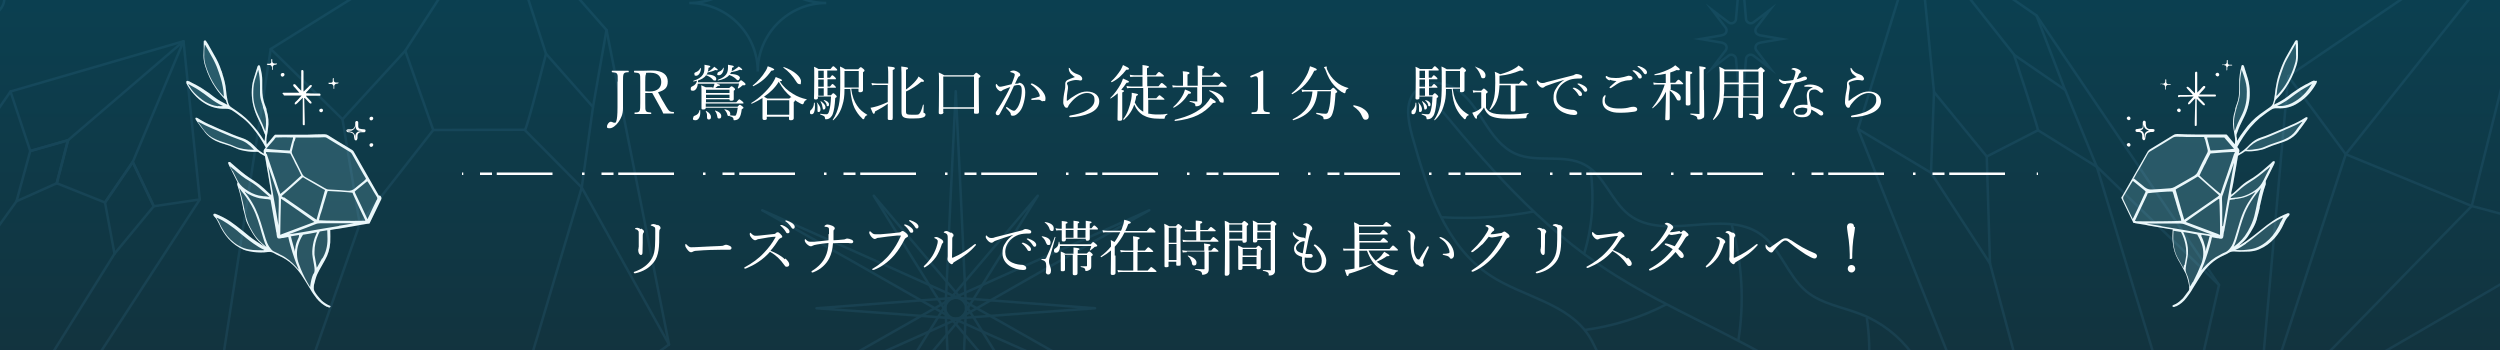 <?xml version="1.0" encoding="UTF-8"?>
<svg xmlns="http://www.w3.org/2000/svg" xmlns:xlink="http://www.w3.org/1999/xlink" version="1.1" viewBox="0 0 1000 140">
  <rect x="0" y="0" width="1000" height="140" fill="#808080" stroke="none"/>
  <defs>
    <linearGradient id="_名称未設定グラデーション_86" data-name="名称未設定グラデーション 86" x1="500" y1="481.1" x2="500" y2="-238.9" gradientUnits="userSpaceOnUse">
      <stop offset="0" stop-color="#221614"/>
      <stop offset="1" stop-color="#00546e"/>
    </linearGradient>
  </defs>
  <!-- Generator: Adobe Illustrator 28.6.0, SVG Export Plug-In . SVG Version: 1.2.0 Build 709)  -->
  <g>
    <g id="yoyaku">
      <rect x="-10" y="-238.9" width="1020" height="720" fill="url(#_名称未設定グラデーション_86)"/>
      <g opacity=".1">
        <g>
          <g>
            <path d="M73.4,16.5L4.2,36.6s-90.3,131.3-93.9,131.9l12.3,28.7H3.6l76.3-117.4-6.5-63.3Z" fill="none" stroke="#60acdc" stroke-linecap="round" stroke-linejoin="round"/>
            <polyline points="79.8 79.8 61.5 82.5 53.1 64.8 42 81 22.7 73.3 27.2 56.1 12.1 60.4 4.2 36.6" fill="none" stroke="#60acdc" stroke-linecap="round" stroke-linejoin="round"/>
            <polygon points="12.1 60.4 27.2 56.1 22.7 73.3 6.6 80.5 12.1 60.4" fill="none" stroke="#60acdc" stroke-linecap="round" stroke-linejoin="round"/>
            <polygon points="42 81 53.1 64.8 61.5 82.5 45.8 101.5 42 81" fill="none" stroke="#60acdc" stroke-linecap="round" stroke-linejoin="round"/>
            <polyline points="53.1 64.8 73.4 16.5 27.2 56.1" fill="none" stroke="#60acdc" stroke-linecap="round" stroke-linejoin="round"/>
            <line x1="6.6" y1="80.5" x2="-77.4" y2="197.3" fill="none" stroke="#60acdc" stroke-linecap="round" stroke-linejoin="round"/>
            <line x1="45.8" y1="101.5" x2="-14" y2="197.3" fill="none" stroke="#60acdc" stroke-linecap="round" stroke-linejoin="round"/>
          </g>
          <g>
            <polygon points="88.5 147.6 108.3 19.6 199.3 -37.2 242.6 12 267.6 137.8 199.3 187.2 112.6 179 88.5 147.6" fill="none" stroke="#60acdc" stroke-linecap="round" stroke-linejoin="round"/>
            <polygon points="137 47.7 143.9 89.6 173.3 52 162.1 20.3 137 47.7" fill="none" stroke="#60acdc" stroke-linecap="round" stroke-linejoin="round"/>
            <path d="M210,51.9c1-1,8.4-30.4,8.4-30.4l18.8,21.3-4.5,32.2-22.8-23Z" fill="none" stroke="#60acdc" stroke-linecap="round" stroke-linejoin="round"/>
            <line x1="108.3" y1="19.6" x2="137" y2="47.7" fill="none" stroke="#60acdc" stroke-linecap="round" stroke-linejoin="round"/>
            <line x1="173.3" y1="52" x2="210" y2="51.9" fill="none" stroke="#60acdc" stroke-linecap="round" stroke-linejoin="round"/>
            <line x1="237.2" y1="42.8" x2="242.6" y2="12" fill="none" stroke="#60acdc" stroke-linecap="round" stroke-linejoin="round"/>
            <polyline points="162.1 20.3 199.3 -37.2 218.4 21.5" fill="none" stroke="#60acdc" stroke-linecap="round" stroke-linejoin="round"/>
            <line x1="143.9" y1="89.6" x2="112.6" y2="179" fill="none" stroke="#60acdc" stroke-linecap="round" stroke-linejoin="round"/>
            <polyline points="199.3 187.2 232.7 75 267.6 137.8" fill="none" stroke="#60acdc" stroke-linecap="round" stroke-linejoin="round"/>
          </g>
          <g>
            <polygon points="902.9 170.2 1033.5 94.4 1019.5 -40.4 915.3 30.5 902.9 170.2" fill="none" stroke="#60acdc" stroke-linecap="round" stroke-linejoin="round"/>
            <polygon points="1019.5 -40.4 988.7 82.4 902.9 170.2 938.3 61.7 1019.5 -40.4" fill="none" stroke="#60acdc" stroke-linecap="round" stroke-linejoin="round"/>
            <polyline points="1033.5 94.4 988.7 82.4 938.3 61.7 915.3 30.5" fill="none" stroke="#60acdc" stroke-linecap="round" stroke-linejoin="round"/>
          </g>
          <g>
            <polygon points="792.3 174.4 743.2 51.6 767.4 -26.5 814.6 6.2 887.6 114 872.7 178.8 820.4 196.1 792.3 174.4" fill="none" stroke="#60acdc" stroke-linecap="round" stroke-linejoin="round"/>
            <polygon points="772.4 69.1 796 105.4 794.7 62.6 773.6 36.8 772.4 69.1" fill="none" stroke="#60acdc" stroke-linecap="round" stroke-linejoin="round"/>
            <path d="M815.2,52.1c0-1.2-9.6-30.2-9.6-30.2l20.5,14.1,12.6,30.7-23.5-14.6Z" fill="none" stroke="#60acdc" stroke-linecap="round" stroke-linejoin="round"/>
            <line x1="743.2" y1="51.6" x2="772.4" y2="69.1" fill="none" stroke="#60acdc" stroke-linecap="round" stroke-linejoin="round"/>
            <line x1="794.7" y1="62.6" x2="815.2" y2="52.1" fill="none" stroke="#60acdc" stroke-linecap="round" stroke-linejoin="round"/>
            <line x1="826" y1="35.9" x2="814.6" y2="6.2" fill="none" stroke="#60acdc" stroke-linecap="round" stroke-linejoin="round"/>
            <polyline points="773.6 36.8 767.4 -26.5 805.6 21.8" fill="none" stroke="#60acdc" stroke-linecap="round" stroke-linejoin="round"/>
            <line x1="796" y1="105.4" x2="820.4" y2="196.1" fill="none" stroke="#60acdc" stroke-linecap="round" stroke-linejoin="round"/>
            <polyline points="872.7 178.8 838.7 66.6 887.6 114" fill="none" stroke="#60acdc" stroke-linecap="round" stroke-linejoin="round"/>
          </g>
          <g>
            <polygon points="116.5 -149 114.4 -192.4 112.3 -149 110.3 -105.7 112.3 -62.3 114.4 -18.9 116.5 -62.3 118.5 -105.7 116.5 -149" fill="none" stroke="#60acdc" stroke-linecap="round" stroke-linejoin="round"/>
            <polygon points="76.7 -127.1 37 -144.9 74.8 -123.4 112.5 -102 152.2 -84.2 191.8 -66.5 154 -87.9 116.3 -109.3 76.7 -127.1" fill="none" stroke="#60acdc" stroke-linecap="round" stroke-linejoin="round"/>
            <polygon points="152.2 -127.1 191.8 -144.9 154 -123.4 116.3 -102 76.7 -84.2 37 -66.5 74.8 -87.9 112.5 -109.3 152.2 -127.1" fill="none" stroke="#60acdc" stroke-linecap="round" stroke-linejoin="round"/>
            <polygon points="142.3 -103.6 170.1 -105.7 142.3 -107.7 114.4 -109.8 86.6 -107.7 58.7 -105.7 86.6 -103.6 114.4 -101.5 142.3 -103.6" fill="none" stroke="#60acdc" stroke-linecap="round" stroke-linejoin="round"/>
            <polygon points="129.1 -81.9 147.2 -60.7 132.5 -84.4 117.8 -108.1 99.7 -129.4 81.6 -150.7 96.3 -126.9 111.1 -103.2 129.1 -81.9" fill="none" stroke="#60acdc" stroke-linecap="round" stroke-linejoin="round"/>
            <polygon points="99.7 -81.9 81.6 -60.7 96.3 -84.4 111.1 -108.1 129.1 -129.4 147.2 -150.7 132.5 -126.9 117.8 -103.2 99.7 -81.9" fill="none" stroke="#60acdc" stroke-linecap="round" stroke-linejoin="round"/>
          </g>
          <g>
            <polygon points="384.4 79.9 382.3 36.5 380.2 79.9 378.2 123.3 380.2 166.6 382.3 210 384.4 166.6 386.4 123.3 384.4 79.9" fill="none" stroke="#60acdc" stroke-linecap="round" stroke-linejoin="round"/>
            <polygon points="344.6 101.8 304.9 84.1 342.7 105.5 380.4 127 420.1 144.7 459.7 162.5 421.9 141 384.2 119.6 344.6 101.8" fill="none" stroke="#60acdc" stroke-linecap="round" stroke-linejoin="round"/>
            <polygon points="420.1 101.8 459.7 84.1 421.9 105.5 384.2 127 344.6 144.7 304.9 162.5 342.7 141 380.4 119.6 420.1 101.8" fill="none" stroke="#60acdc" stroke-linecap="round" stroke-linejoin="round"/>
            <polygon points="410.2 125.3 438 123.3 410.2 121.2 382.3 119.1 354.5 121.2 326.6 123.3 354.5 125.3 382.3 127.4 410.2 125.3" fill="none" stroke="#60acdc" stroke-linecap="round" stroke-linejoin="round"/>
            <polygon points="397 147 415.1 168.3 400.4 144.6 385.6 120.8 367.6 99.6 349.5 78.3 364.2 102 379 125.7 397 147" fill="none" stroke="#60acdc" stroke-linecap="round" stroke-linejoin="round"/>
            <polygon points="367.6 147 349.5 168.3 364.2 144.6 379 120.8 397 99.6 415.1 78.3 400.4 102 385.6 125.7 367.6 147" fill="none" stroke="#60acdc" stroke-linecap="round" stroke-linejoin="round"/>
          </g>
          <g>
            <path d="M566,36.7c-4.2,4.6-2.7,11.8-1.1,17.8,5.9,21,13,43.7,31.2,55.7,13.1,8.6,31,11,39.5,24.2,3,4.7,4.5,10.5,8.7,14.3,7.3,6.7,19.2,4.2,28.2,8.2,9.6,4.3,14.2,15.1,21,23.1,12,14.5,29.4,25.8,47.5,20.4,17.3-.8,31.7-17.5,31.9-34.9.2-17.4-12.3-33.5-28.5-39.8-7.4-2.9-15.7-4.1-21.8-9.1-7.6-6.3-10.4-17.4-18.5-23-14.9-10.3-38.2,3.3-52.5-7.7-7.1-5.5-9.8-15.7-17.7-20-8.3-4.5-19.1-.6-27.7-4.4-5.4-2.4-9.1-7.4-12.3-12.4-3.2-4.9-6.4-10.2-11.4-13.4-5-3.2-12.3-3.6-16.2.8Z" fill="none" stroke="#60acdc" stroke-miterlimit="10"/>
            <path d="M568.9,34.7c21.1,25.8,42.7,51.9,70.2,70.8,20.6,14.2,44,23.8,65.9,36,21.9,12.2,43,27.6,55.2,49.5" fill="none" stroke="#60acdc" stroke-miterlimit="10"/>
            <path d="M613.5,84.6c-12.2,2.3-24.7,3-37,2.3" fill="none" stroke="#60acdc" stroke-miterlimit="10"/>
            <path d="M633.6,101.6c3.4-10.8,4.2-22.5,2.6-33.7" fill="none" stroke="#60acdc" stroke-miterlimit="10"/>
            <path d="M633.8,132c11.4-1.5,22.6-5,32.8-10.3h0" fill="none" stroke="#60acdc" stroke-miterlimit="10"/>
            <path d="M695.3,136.4c2.5-15.4,1.6-31.4-2.6-46.4" fill="none" stroke="#60acdc" stroke-miterlimit="10"/>
            <path d="M723.2,152.7c-11.8,7.3-24.8,12.5-38.4,15.7" fill="none" stroke="#60acdc" stroke-miterlimit="10"/>
            <path d="M746.7,127c2.1,14,1,28.5-3.7,41.9,0,.1,0,.3-.1.4" fill="none" stroke="#60acdc" stroke-miterlimit="10"/>
            <path d="M712.1,196.3h0c14.6-2.6,28.8-7.8,41.5-15.4" fill="none" stroke="#60acdc" stroke-miterlimit="10"/>
          </g>
          <g>
            <path d="M1150.2-87.1c9.4,52.1.6,107.3-24.5,153.9s-66.3,84.3-114.9,105.2" fill="none" stroke="#60acdc" stroke-linecap="round" stroke-linejoin="round"/>
            <path d="M1150.6-85.1c0-2.3,21.2-62.5-6.3-60.2-27.5,2.4,6.3,60.2,6.3,60.2Z" fill="none" stroke="#60acdc" stroke-miterlimit="10"/>
            <path d="M1152.9-67.4c1.8-1.8,13.1-56.9,31.5-46.3,18.4,10.6-31.5,46.3-31.5,46.3Z" fill="none" stroke="#60acdc" stroke-linecap="round" stroke-linejoin="round"/>
            <path d="M1152.9-67.4c-2.1-1.5-58.3-3.3-50.9-23.3,7.4-19.9,50.9,23.3,50.9,23.3Z" fill="none" stroke="#60acdc" stroke-miterlimit="10"/>
            <path d="M1152.9-26.5c2.1-1.4,25-52.8,40.7-38.4,15.7,14.4-40.7,38.4-40.7,38.4Z" fill="none" stroke="#60acdc" stroke-miterlimit="10"/>
            <path d="M1152.9-26.5c-1.7-1.9-56.2-15.8-44.7-33.7,11.5-17.9,44.7,33.7,44.7,33.7Z" fill="none" stroke="#60acdc" stroke-linecap="round" stroke-linejoin="round"/>
            <path d="M1146.1,14.7c2.3-1.1,32.6-48.5,46-31.9,13.4,16.5-46,31.9-46,31.9Z" fill="none" stroke="#60acdc" stroke-linecap="round" stroke-linejoin="round"/>
            <path d="M1146.1,14.7c-1.4-2.1-53.2-24-39.2-40,14.1-16,39.2,40,39.2,40Z" fill="none" stroke="#60acdc" stroke-miterlimit="10"/>
            <path d="M1131.5,55.2c2.5-.4,44.4-37.9,52.9-18.3,8.4,19.5-52.9,18.3-52.9,18.3Z" fill="none" stroke="#60acdc" stroke-miterlimit="10"/>
            <path d="M1131.5,55.2c-.8-2.4-44.8-37.5-26.9-49,17.8-11.6,26.9,49,26.9,49Z" fill="none" stroke="#60acdc" stroke-linecap="round" stroke-linejoin="round"/>
            <path d="M1108.8,93.9c2.5,0,49.6-30.8,55-10.2,5.4,20.6-55,10.2-55,10.2Z" fill="none" stroke="#60acdc" stroke-linecap="round" stroke-linejoin="round"/>
            <path d="M1108.8,93.9c-.4-2.5-38.7-43.8-19.3-52.5,19.4-8.8,19.3,52.5,19.3,52.5Z" fill="none" stroke="#60acdc" stroke-miterlimit="10"/>
            <path d="M1075.7,130.5c2.5.6,55.5-18.2,55.9,3.1.4,21.3-55.9-3.1-55.9-3.1Z" fill="none" stroke="#60acdc" stroke-miterlimit="10"/>
            <path d="M1075.7,130.5c.2-2.5-27.2-51.7-6.3-55.6,20.9-3.9,6.3,55.6,6.3,55.6Z" fill="none" stroke="#60acdc" stroke-linecap="round" stroke-linejoin="round"/>
            <path d="M1042,156.8c2.5.6,55.5-18.2,55.9,3.1.4,21.3-55.9-3.1-55.9-3.1Z" fill="none" stroke="#60acdc" stroke-linecap="round" stroke-linejoin="round"/>
            <path d="M1042,156.8c.2-2.5-27.2-51.7-6.3-55.6,20.9-3.9,6.3,55.6,6.3,55.6Z" fill="none" stroke="#60acdc" stroke-miterlimit="10"/>
          </g>
          <g>
            <path d="M-32.8-112.6c9.7,45.9,3.5,95-17.4,136.9-20.9,42-56.3,76.5-98.8,96.4" fill="none" stroke="#60acdc" stroke-linecap="round" stroke-linejoin="round"/>
            <path d="M-32.4-110.8c-.1-2.1,17.1-55.9-7.2-53.1-24.3,2.9,7.2,53.1,7.2,53.1Z" fill="none" stroke="#60acdc" stroke-miterlimit="10"/>
            <path d="M-29.9-95.2c1.5-1.7,10-50.8,26.6-41.8,16.6,8.9-26.6,41.8-26.6,41.8Z" fill="none" stroke="#60acdc" stroke-linecap="round" stroke-linejoin="round"/>
            <path d="M-29.9-95.2c-1.9-1.2-51.7-1.3-45.7-19.2,6-17.9,45.7,19.2,45.7,19.2Z" fill="none" stroke="#60acdc" stroke-miterlimit="10"/>
            <path d="M-28.7-58.9c1.8-1.3,20.7-47.4,35-35.1,14.3,12.3-35,35.1-35,35.1Z" fill="none" stroke="#60acdc" stroke-miterlimit="10"/>
            <path d="M-28.7-58.9c-1.6-1.6-50.2-12.5-40.5-28.6,9.7-16.1,40.5,28.6,40.5,28.6Z" fill="none" stroke="#60acdc" stroke-linecap="round" stroke-linejoin="round"/>
            <path d="M-33.6-22.3c2-1,27.5-43.8,39.8-29.5,12.3,14.3-39.8,29.5-39.8,29.5Z" fill="none" stroke="#60acdc" stroke-linecap="round" stroke-linejoin="round"/>
            <path d="M-33.6-22.3c-1.3-1.8-47.8-19.8-35.8-34.3,12-14.5,35.8,34.3,35.8,34.3Z" fill="none" stroke="#60acdc" stroke-miterlimit="10"/>
            <path d="M-45.4,14C-43.2,13.6-7.1-20.8.9-3.7,8.9,13.4-45.4,14-45.4,14Z" fill="none" stroke="#60acdc" stroke-miterlimit="10"/>
            <path d="M-45.4,14c-.8-2.1-40.7-31.9-25.2-42.7,15.5-10.8,25.2,42.7,25.2,42.7Z" fill="none" stroke="#60acdc" stroke-linecap="round" stroke-linejoin="round"/>
            <path d="M-64.4,48.9c2.2,0,43.1-28.6,48.4-10.6,5.4,18.1-48.4,10.6-48.4,10.6Z" fill="none" stroke="#60acdc" stroke-linecap="round" stroke-linejoin="round"/>
            <path d="M-64.4,48.9c-.5-2.2-35.5-37.7-18.6-46,16.9-8.3,18.6,46,18.6,46Z" fill="none" stroke="#60acdc" stroke-miterlimit="10"/>
            <path d="M-92.7,82.2c2.2.5,48.6-17.6,49.6,1.2.9,18.8-49.6-1.2-49.6-1.2Z" fill="none" stroke="#60acdc" stroke-miterlimit="10"/>
            <path d="M-92.7,82.2c0-2.2-25.5-45-7.1-49.1,18.4-4.1,7.1,49.1,7.1,49.1Z" fill="none" stroke="#60acdc" stroke-linecap="round" stroke-linejoin="round"/>
            <path d="M-121.8,106.4c2.2.5,48.6-17.6,49.6,1.2.9,18.8-49.6-1.2-49.6-1.2Z" fill="none" stroke="#60acdc" stroke-linecap="round" stroke-linejoin="round"/>
            <path d="M-121.8,106.4c0-2.2-25.5-45-7.1-49.1,18.4-4.1,7.1,49.1,7.1,49.1Z" fill="none" stroke="#60acdc" stroke-miterlimit="10"/>
          </g>
          <g>
            <polygon points="855.6 -19.4 872.9 -46.1 901.9 -58.9 928.5 -66.4 950.6 -53.1 926.6 -20.7 888 -5.1 869.6 -11.5 855.6 -19.4" fill="none" stroke="#60acdc" stroke-linecap="round" stroke-linejoin="round"/>
            <polyline points="861.2 -28.1 875.3 -20.7 912.7 -30.7 929.9 -41 941.3 -58.7" fill="none" stroke="#60acdc" stroke-linecap="round" stroke-linejoin="round"/>
            <polyline points="869.6 -11.5 875.3 -20.7 888 -5.1" fill="none" stroke="#60acdc" stroke-linecap="round" stroke-linejoin="round"/>
            <line x1="912.7" y1="-30.7" x2="926.6" y2="-20.7" fill="none" stroke="#60acdc" stroke-linecap="round" stroke-linejoin="round"/>
            <line x1="929.9" y1="-41" x2="942" y2="-41.6" fill="none" stroke="#60acdc" stroke-linecap="round" stroke-linejoin="round"/>
          </g>
          <g>
            <polygon points="967.3 -113.7 1013.4 -61 1049.8 -133.3 1033.3 -150.3 978.4 -138.8 967.3 -113.7" fill="none" stroke="#60acdc" stroke-linecap="round" stroke-linejoin="round"/>
            <polyline points="967.3 -113.7 989.2 -111.3 1027.5 -119.2 1049.8 -133.3" fill="none" stroke="#60acdc" stroke-linecap="round" stroke-linejoin="round"/>
            <path d="M978.4-138.8l7.7,6.9s34.5-5.2,35.1-5.9c.6-.7,12.1-12.6,12.1-12.6" fill="none" stroke="#60acdc" stroke-linecap="round" stroke-linejoin="round"/>
            <polyline points="1021.2 -137.8 1027.5 -119.2 1013.4 -61 989.2 -111.3 986.1 -131.8" fill="none" stroke="#60acdc" stroke-linecap="round" stroke-linejoin="round"/>
          </g>
          <path d="M690.3,11.1c.7,1,.2,2.4-.9,2.8-.3.1-.7.2-1,.3l-8.2,1.4,8.2,1.4c.3,0,.7.1,1,.3,1.2.4,1.6,1.8.9,2.8-.1.2-.2.3-.4.5l-5,6.6,6.6-5s0,0,0,0c1.1-.8,2.7,0,2.9,1.3,0,0,0,.1,0,.2l.6,6.8,1.4,14.9,1.4-14.9.6-6.8c0,0,0-.1,0-.2.2-1.4,1.8-2.1,2.9-1.3,0,0,0,0,0,0l6.6,5-5-6.6c-.1-.2-.2-.3-.4-.5-.7-1-.2-2.4.9-2.8.3-.1.7-.2,1-.3h0l8.2-1.4-8.2-1.4h0c-.3,0-.7-.1-1-.3-1.2-.4-1.6-1.8-.9-2.8.1-.2.2-.3.4-.5l5-6.6-6.6,5s0,0,0,0c-1.1.8-2.7,0-2.9-1.3,0,0,0-.1,0-.2l-.6-6.8-1.4-14.9-1.4,14.9-.6,6.8c0,0,0,.1,0,.2-.2,1.4-1.8,2.1-2.9,1.3,0,0,0,0,0,0l-6.6-5,5,6.6c.1.2.2.3.4.5Z" fill="none" stroke="#60acdc" stroke-miterlimit="10"/>
          <g>
            <path d="M330.5,1.2c-15.1,0-27.4-12.3-27.4-27.4,0,15.1-12.3,27.4-27.4,27.4,15.1,0,27.4,12.3,27.4,27.4,0-15.1,12.3-27.4,27.4-27.4Z" fill="none" stroke="#60acdc" stroke-miterlimit="10"/>
            <path d="M359-23c-8,0-14.5-6.5-14.5-14.5,0,8-6.5,14.5-14.5,14.5,8,0,14.5,6.5,14.5,14.5,0-8,6.5-14.5,14.5-14.5Z" fill="none" stroke="#60acdc" stroke-miterlimit="10"/>
            <path d="M282.3-35.8c-5.3,0-9.6-4.3-9.6-9.6,0,5.3-4.3,9.6-9.6,9.6,5.3,0,9.6,4.3,9.6,9.6,0-5.3,4.3-9.6,9.6-9.6Z" fill="none" stroke="#60acdc" stroke-miterlimit="10"/>
          </g>
          <g>
            <path d="M907.5-106.7c-15.1,0-27.4-12.3-27.4-27.4,0,15.1-12.3,27.4-27.4,27.4,15.1,0,27.4,12.3,27.4,27.4,0-15.1,12.3-27.4,27.4-27.4Z" fill="none" stroke="#60acdc" stroke-miterlimit="10"/>
            <path d="M935.9-130.9c-8,0-14.5-6.5-14.5-14.5,0,8-6.5,14.5-14.5,14.5,8,0,14.5,6.5,14.5,14.5,0-8,6.5-14.5,14.5-14.5Z" fill="none" stroke="#60acdc" stroke-miterlimit="10"/>
            <path d="M859.3-143.7c-5.3,0-9.6-4.3-9.6-9.6,0,5.3-4.3,9.6-9.6,9.6,5.3,0,9.6,4.3,9.6,9.6,0-5.3,4.3-9.6,9.6-9.6Z" fill="none" stroke="#60acdc" stroke-miterlimit="10"/>
          </g>
        </g>
      </g>
      <g>
        <path d="M247.1,32.6c0-2.3,0-2.6-.3-3.1-.3-.5-1-.5-1.9-.6-.1,0-.2,0-.2-.3s0-.3.2-.3c1,0,2.3,0,3.2,0s2.3,0,3.2,0c.1,0,.2,0,.2.3s0,.3-.2.3c-.9,0-1.5.1-1.8.6-.3.5-.3,1.6-.3,3.1v4.8c0,2.4,0,3.3,0,5.8s-.8,4.2-1.8,5.6c-1,1.4-2.4,2.5-3.5,2.5s-1.1-.2-1.1-.7c0-.8.8-1.9,1.5-1.9s.8.4,1.5.4.6-.3.8-.9c.2-.7.4-2.2.4-5.3v-10.3Z" fill="#fff"/>
        <path d="M258.1,41.2c0,2.4,0,2.7.3,3.2.3.5,1,.5,1.9.6.2,0,.2,0,.2.3s0,.3-.2.3c-1,0-2.2,0-3.2,0s-2.2,0-3.1,0c-.2,0-.2,0-.2-.3s0-.3.2-.3c.8,0,1.5-.1,1.8-.6.3-.5.3-1.6.3-3.2v-8.5c0-2.3,0-2.6-.3-3.1-.3-.5-1.1-.5-2-.6-.1,0-.2,0-.2-.3s0-.4.2-.4c1,0,2.3,0,3.2,0s2.4-.1,3.9-.1c4.4,0,6.2,1.9,6.2,4.4s-1.2,3.5-3.9,4.3c1,1.9,2.1,3.8,3.3,5.8.5.9,1,1.5,1.4,1.8.4.2.8.3,1.5.3.1,0,.2,0,.2.3s0,.3-.2.3c-.9,0-1.6,0-2.3,0s-1.1,0-1.8,0c-.2-.6-.6-1.3-.9-1.9-1.2-2.1-2.3-4.2-3.5-6.3-.3,0-.7,0-1.1,0-.6,0-1.2,0-1.7,0v3.9ZM258.1,36.5c.5,0,1.1.1,1.7.1,3.4,0,4.7-1.7,4.7-3.8s-1.3-3.7-4.2-3.7-1.6,0-1.9.5c-.3.5-.3,1.7-.3,3.1v3.9Z" fill="#fff"/>
        <path d="M285.2,35.3c.3-.7.5-1.3.6-1.8h-6.7c-.1,1.6-.9,2.8-1.9,2.8s-.9-.4-.9-.9.2-.7.9-1c.8-.4,1.4-1.1,1.6-2.1-.4.1-.9.2-1.4.3-.1,0-.2-.2,0-.3,1.9-.6,3.1-1.4,3.8-2.5.5-.8.6-1.8.6-3s0-.5,0-.9c1.9.3,2.3.4,2.3.7s0,.3-.7.5c0,.6-.1,1.1-.3,1.6.7-.3,1.3-.7,1.7-1.1.4-.3.6-.6.9-.9,1.1.8,1.4,1,1.4,1.2s-.2.3-1,.1c-.9.5-1.8.7-3.1,1,0,.3-.2.6-.4.8,2.6,0,3.9.8,3.9,1.7s-.3.7-.7.7-.4,0-.7-.4c-.7-.8-1.7-1.4-2.7-1.7-.7,1.1-2,1.7-3.2,2.1,0,.3,0,.5,0,.7h16.3c.6-.7.8-.8.9-.8s.3,0,1.2.8c.5.4.6.6.6.8,0,.3-.3.5-.8.4-.3,0-.5,0-.7.3-.3.3-.8.7-1.4,1,0,0-.2,0-.2-.2.3-.7.4-1.2.5-1.8h-9.1c1.1.3,1.5.5,1.5.7s-.2.3-.9.3c-.2.2-.6.5-1,.8h5.6c.6-.6.8-.7.9-.7s.3,0,1,.6c.3.3.4.4.4.6s0,.3-.5.6v.7c0,1.6,0,2.4,0,2.6,0,.5-.3.7-1,.7s-.7-.2-.7-.6h-9.4v1.2h12.1c.9-1,1.1-1.2,1.2-1.2s.3.1,1.2.8c.4.4.5.5.5.7s0,.2-.3.2h-14.8v1.3h12.7c.6-.7.8-.8.9-.8s.3,0,1,.6c.4.3.5.5.5.6s0,.2-.7.6c-.2,1.6-.5,2.7-.9,3.3-.2.4-.5.6-.8.8-.4.2-.8.3-1.2.3s-.3,0-.4-.3c0-.7-.3-1-1.5-1.3,0,0,0-.1,0-.2,0,0-.2.1-.4.1-.3,0-.5-.1-.6-.7-.2-.7-.6-1.3-1.1-1.8,0,0,0-.2,0-.2,1.7.3,2.3,1,2.3,1.8s0,.5-.2.6c1,.1,1.4.2,1.9.2s.5-.1.7-.5c.2-.4.4-1.3.6-2.7h-12.8c0,.5-.3.7-1,.7s-.7-.2-.7-.6,0-1.4,0-4.5,0-3.3-.1-4.6c.7.3,1.1.5,1.8.8h2.7ZM277.3,47.1c0-.5.2-.7.8-.9,1-.4,1.5-1,1.7-2.1,0-.1.3-.1.3,0,0,.3,0,.6,0,1,0,1.6-.7,3-1.9,3s-1-.4-1-.9ZM277.7,29.6c0-.4.2-.6.8-.8.7-.3,1.3-.8,1.6-1.5,0-.1.3,0,.3,0-.1,1.8-1,3-1.9,3s-.7-.3-.7-.8ZM282.8,46.8c0-.3,0-.5,0-.8,0-.5-.2-1-.5-1.5,0,0,0-.2.2-.1,1.3.7,1.9,1.6,1.9,2.4s-.4,1-.9,1-.7-.3-.7-1ZM291.8,35.9h-9.4v1.3h9.4v-1.3ZM282.4,39.2h9.4v-1.3h-9.4v1.3ZM286.9,46.5c-.2-1-.5-1.7-.9-2.1,0,0,0-.2.1-.2,1.6.5,2.4,1.3,2.4,2.2s-.4,1-.9,1-.6-.2-.7-.9ZM295.8,31.4c0,.4-.3.7-.6.7s-.4,0-1-.7c-.6-.5-1.3-1-2.5-1.4-.9,1.1-2.4,1.8-4.5,2.2-.1,0-.2-.2,0-.3,1.9-.7,2.6-1.3,3.3-2.2.5-.7.7-1.6.7-2.8s0-.5,0-1c1.8.3,2.3.4,2.3.7s-.1.3-.7.5c0,.5,0,1-.2,1.4.7-.3,1.3-.6,1.9-1.1.5-.3.7-.6,1-.8,1.1.7,1.4,1.1,1.4,1.3s-.3.2-1,0c-1.1.5-2,.7-3.5,1,0,.2-.2.5-.4.7,2.6,0,4,.7,4,1.7ZM287,29.5c0-.5.1-.6.8-.9.8-.4,1.2-.7,1.5-1.5,0,0,.2,0,.2,0,0,1.8-1,3-1.9,3s-.7-.3-.7-.7Z" fill="#fff"/>
        <path d="M306.8,47.3c0,.5-.4.7-1,.7s-.8-.2-.8-.7,0-1.4,0-4.5,0-2.6,0-3.6c-1.3.8-2.7,1.6-4.3,2.3-.1,0-.3-.2-.2-.3,3.4-2,6.5-5.1,8.4-7.8.6-.9,1.1-1.8,1.4-2.6,1.8.7,2.5,1,2.5,1.3s-.2.3-.9.4c1.4,2.2,3.2,3.8,5.4,5.1,1.6,1,3.4,1.7,5.3,2.1.1,0,0,.3,0,.3-.6.2-.8.4-1.1,1.2-.1.3-.2.5-.5.5s-.6-.2-1.2-.5c-.6-.3-1.2-.7-1.9-1.2,0,.1.1.2.1.3,0,.1,0,.2-.5.5v1.7c0,2.9,0,4.4,0,4.8s-.3.8-1.1.8-.8-.2-.8-.7v-.7h-8.9v.8ZM301.1,34.2c1.9-1.5,3.8-3.6,5-5.6.5-.7.8-1.5,1-2.1,1.8.6,2.6,1.1,2.6,1.3s-.3.4-1.2.5c-1.9,2.8-4,4.6-7.2,6.2-.1,0-.3-.2-.2-.3ZM315.6,39.5c.5-.5.7-.6.8-.6s.1,0,.2,0c-2.2-1.8-3.5-3.4-5.1-6.2-1.5,2.5-3.6,4.4-5.9,6,.4.2.8.4,1.3.7h8.6ZM315.7,40.1h-8.9v5.8h8.9v-5.8ZM318.4,32.5c-1.2-2-3.1-4.1-5-5.4-.1,0,0-.4.1-.3,4,1.4,6.9,3.9,6.9,5.7s-.4,1.1-.8,1.1-.7-.3-1.2-1.1Z" fill="#fff"/>
        <path d="M324,44.8c0-.3,0-.6.4-.8.7-.7,1.2-1.6,1.2-2.9,0,0,.2,0,.3,0,0,.6.1,1.1.1,1.6,0,1.8-.5,3-1.3,3s-.7-.4-.7-.9ZM327.2,39.1c0,.4-.3.7-.9.7s-.7-.2-.7-.6.1-2.1.1-7.6,0-3.3-.1-4.9c.8.3,1.1.5,1.8.9h4.8c.8-1,.9-1.1,1.1-1.1s.3,0,1.2.9c.3.3.4.4.4.6s-.1.2-.4.2h-3.6v2.9h1.1c.6-.9.8-1,.9-1s.3,0,1.1.8c.2.2.4.4.4.6s0,.2-.3.2h-3.1v2.9h1c.7-.8.8-1,1-1s.3.1,1,.8c.2.2.4.4.4.5s0,.2-.3.2h-3.1v3h1.4c.6-.7.7-.8.9-.8s.3,0,1,.7c.3.3.4.5.4.6s0,.3-.6.6c-.2,3.1-.5,5.1-1,6.4-.2.6-.6,1.1-1,1.5-.5.4-1,.6-1.6.6s-.4,0-.5-.5c-.1-.7-.3-.8-1.9-1.4-.1,0,0-.3,0-.3,1.3.2,2,.2,2.5.2s.8-.3,1.1-1.4c.4-1.5.6-3,.7-5.7h-5.3v.2ZM327,43.9c0-.4,0-.8,0-1.2,0-.5,0-1.1-.3-1.6,0,0,.1-.2.2,0,.8.9,1.3,1.8,1.3,2.6s-.3,1.1-.7,1.1-.5,0-.5-.7ZM329.5,31.2v-2.9h-2.2v2.9h2.2ZM329.5,34.7v-2.9h-2.2v2.9h2.2ZM329.5,38.3v-3h-2.2v3h2.2ZM329,43c-.1-.9-.3-1.5-.8-2.4,0,0,0-.2.2-.1,1.1.8,1.8,1.6,1.8,2.3s-.3,1-.7,1-.4-.1-.4-.7ZM330.7,42c-.2-.7-.6-1.3-1.2-1.8,0,0,0-.2.1-.2,1.2.3,2,1,2,1.7s-.2.8-.5.8-.4-.1-.5-.6ZM340.5,35.6c.4,3,1.2,5,2.3,6.6,1.1,1.7,2.4,2.7,4.1,3.7,0,0,0,.2,0,.2-.6.1-.9.5-1.2,1.3,0,.2-.2.3-.4.3s-.3-.1-.5-.4c-1.3-1.2-2.2-2.5-3-4.1-.8-1.7-1.4-4-1.7-7.6h-2.3c0,3.1-.3,4.7-.8,6.3-.7,2.6-1.9,4.6-3.7,6.2,0,0-.3,0-.2-.2,1.2-1.8,1.9-3.6,2.4-5.7.5-2.2.6-4.9.6-9.4s0-4.8-.1-6.2c.9.4,1.3.6,2.1,1.1h5.2c.7-.8.8-.8,1-.8s.3,0,1.1.7c.3.3.4.4.4.6s-.1.4-.6.7v2.4c0,3.1,0,4.4,0,4.8s-.3.8-1.1.8-.7-.2-.7-.6v-.8h-2.8ZM343.4,28.4h-5.6v2.5c0,1.6,0,2.9,0,4.1h5.7v-6.6Z" fill="#fff"/>
        <path d="M355.3,33.4c0-4.5,0-5.8-.2-6.8,2.5.2,2.8.3,2.8.7s-.1.4-.8.7v5.6c0,8.7,0,12.4,0,13.5s-.4.9-1.2.9-.8-.2-.8-.7c0-.7,0-2.4,0-5.8-1.3,1-3.2,2.1-5.1,3.1-.1.7-.2.9-.5.9s-.4-.2-1.3-2.4c.4,0,.9-.2,1.5-.3,1.7-.4,3.5-1.1,5.4-2,0-1.7,0-3.4,0-5.1v-1.7h-4.5c-.6,0-1.1,0-1.8.1l-.2-.9c.8.1,1.3.2,2,.2h4.5ZM362.4,44.6c0,1.1.3,1.3,2.6,1.3s2.4,0,2.8-.5c.4-.4.8-1.3,1.4-3.5,0-.1.3,0,.3,0,0,.9-.1,2-.1,2.7s0,.5.3.6c.4.2.5.4.5.7,0,.6-.5,1-1.4,1.2-.7.2-1.8.3-3.9.3-3.5,0-4.3-.5-4.3-2.7s0-2.1,0-9.1,0-7.2-.1-9c2.5.3,2.7.4,2.7.7s-.1.4-.8.6v7.9c1.6-1.1,3.1-2.5,3.9-3.5.6-.7.9-1.2,1.1-1.7,1.5,1,2.2,1.5,2.2,1.8s-.3.4-1.1.3c-1.9,1.6-3.9,2.9-6.1,3.9v7.9Z" fill="#fff"/>
        <path d="M377.4,44.8c0,.5-.3.9-1.1.9s-.8-.3-.8-.7c0-1.1.1-2.8.1-9.3s0-5.1-.1-6.7c.9.4,1.3.6,2.2,1.1h11.7c.8-.9.9-1,1.1-1s.3,0,1.2.8c.4.3.5.5.5.6s-.1.4-.7.7v3.6c0,6,.1,8.9.1,9.8s-.3.9-1.2.9-.8-.2-.8-.7v-1.3h-12.3v1.3ZM389.6,30.6h-12.3v12.3h12.3v-12.3Z" fill="#fff"/>
        <path d="M407.5,33.1c.8,0,1.4.3,1.9,1,.5.7.7,1.8.7,2.9,0,1.7-.4,3.6-.9,5.1-.4,1.2-1,2.3-1.9,3.1-.7.7-1.4,1.1-2.1,1.1s-.8-.1-.9-.6c0-.4-.1-.6-.4-.9-.4-.5-.8-.9-1.4-1.5,0,0-.1-.2-.1-.2s.1-.3.2-.3.2,0,.3.1c.7.5,1.3.9,1.9,1.2.2,0,.4.2.7.2s.6-.1.9-.5c.8-.8,1.3-2,1.7-3.3.4-1.4.6-3,.6-4.1s-.1-1.7-.4-2c-.2-.3-.5-.4-1-.4s-1.1.1-1.7.3c-.7,1.5-1.4,3.1-2.1,4.5-1.3,2.4-2.3,4.5-3.6,6.8-.2.3-.4.5-.8.5s-.8-.3-.8-.7,0-.6.3-.9c1.4-2.1,2.7-4.3,3.9-6.5.6-1.2,1.2-2.2,1.6-3.2-.9.3-1.8.7-2.5,1-.3.1-.5.2-.7.4-.2.1-.3.3-.6.3s-.7-.2-1.1-.6c-.5-.5-.9-1.1-.9-1.7s.1-.6.2-.6.1,0,.3.2c.4.6.8.9,1.2.9s.9-.1,1.7-.3c.8-.2,1.8-.4,2.9-.7.5-1.1.8-2,1.1-2.9.1-.4.2-.6.2-.9s0-.3-.4-.6c-.2-.1-.7-.3-1.1-.4-.2,0-.3,0-.3-.2s.1-.2.3-.3c.2,0,.5-.2.9-.2.8,0,1.7.4,2.4,1,.3.2.4.5.4.8s-.1.4-.5.6c-.2,0-.4.4-.6.8-.3.7-.6,1.3-1,2.1.5,0,1-.1,1.4-.1ZM417.1,40.5c-.2,0-.4,0-.7-.3-.3-.2-.5-.3-.9-.3-.8,0-1.6,0-2.7.1-.2,0-.3-.1-.3-.3s0-.2.3-.3c1-.2,1.9-.4,2.7-.7.3,0,.4-.2.4-.4,0-.4-.4-1.3-.8-1.9-.9-1.2-1.7-1.9-2.6-2.5-.1,0-.2-.2-.2-.3s.1-.2.4-.2.1,0,.2,0c1.1.5,2.3,1.2,3.4,2.3,1,1.1,1.9,2.3,1.9,3.7s-.4,1-.9,1Z" fill="#fff"/>
        <path d="M428.5,29.7c-.6-.6-1-1.5-1-2.2s0-.3.2-.3.2,0,.3.3c.6,1.1,1.7,1.8,3,2.2.5.2,1.1.4,1.4.8.4.4.5.7.5,1,0,.4-.3.7-.6.7s-.6,0-.7-.1c-.3,0-.6-.1-1.2-.1s-1.8.2-3,.7c-.4.2-.6.4-.6.6s0,.5.2.6c.1.3.2.7.2,1s0,.9-.2,1.7c-.2,1-.3,2.3-.3,3.5,0,0,0,.2.1.2s.1,0,.3-.1c.7-.6,1.8-1.4,3.2-2.2,1.7-1,3-1.4,4.5-1.4s3,.5,3.8,1.3c.8.8,1.1,1.7,1.1,2.6,0,2.2-1.5,3.8-3.9,4.8-2,.9-4.8,1.5-7.6,1.6-.3,0-.5,0-.5-.3s.2-.3.4-.4c2.3-.4,4.9-1,6.7-2.1,1.9-1.1,3-2.4,3-4s-.3-1.7-.8-2.2c-.5-.5-1.3-.7-2.3-.7s-2.1.4-3.2,1c-1.3.8-2.3,1.8-2.9,2.5-.7.8-1.1,1.3-1.3,1.8-.1.5-.3.6-.7.6s-.6-.2-.9-.7c-.2-.4-.4-.8-.4-1.4,0-1.5.2-3.1.6-4.9.2-.9.2-1.4.2-1.8s0-.6,0-.9c0-.6.4-1.1.9-1.4.6-.3,1.8-.8,3-1.2-.5-.2-1-.7-1.4-1.1Z" fill="#fff"/>
        <path d="M448.9,39.9c0,4.6,0,6.9,0,7.6s-.3.8-1.1.8-.8-.2-.8-.7,0-2.3.1-7.2c0-1,0-2,0-3.1-.8.7-1.7,1.4-2.8,2.1-.1,0-.3-.1-.2-.2,1.7-1.6,3.2-3.8,4.2-5.6.4-.8.7-1.6.9-2.2,1.9.8,2.4,1.1,2.4,1.3s-.3.4-1,.4c-.7,1.1-1.4,2-2.1,2.8.9.2,1.1.3,1.1.5s-.1.3-.7.6v2.8ZM444.4,32.6c1.5-1.3,2.8-3,3.8-4.5.4-.7.7-1.4,1-2.1,1.7.8,2.4,1.2,2.4,1.5s-.2.4-1.1.4c-1.7,2.2-3.4,3.8-5.8,5-.1,0-.4-.2-.2-.3ZM459.2,45.4c1,.2,2.1.4,3.7.4s2.5,0,4-.3c.1,0,.2.2,0,.3-.7.4-.8.6-1,1.3,0,.3-.1.4-.4.4-.4,0-.7,0-1.4,0-3.4,0-5.2-.5-7-1.5-1.5-1-2.5-2.1-3.4-4.2-.8,2.4-2.1,4.3-4.1,6.1-.1.1-.4-.1-.3-.3,1.7-2.1,2.6-4.9,3.2-7.9.2-.9.2-1.7.2-2.6,1.9.3,2.5.5,2.5.7s-.2.4-.7.6c-.1.9-.3,1.8-.6,2.6,1,1.9,2,2.9,3.4,3.7h0s0-9.5,0-9.5h-5c-.5,0-.9,0-1.5.1l-.2-.9c.7.1,1.1.2,1.7.2h4.7v-3.9h-3.4c-.5,0-.9,0-1.5.1l-.2-.9c.7.1,1.1.2,1.7.2h3.4v-1.2c0-1.2,0-2,0-2.9,2.3.3,2.6.5,2.6.7s-.2.4-.8.6v2.8h3.5c.9-1.2,1.1-1.3,1.3-1.3s.3,0,1.4.9c.5.4.6.6.6.7s0,.2-.3.2h-6.4v3.9h4.5c.9-1.2,1.1-1.3,1.3-1.3s.4.1,1.4,1c.5.4.6.5.6.7s0,.2-.3.2h-7.2v4.2h3.3c1-1.1,1.1-1.2,1.3-1.2s.3.1,1.4,1c.4.3.6.5.6.6s0,.2-.3.2h-6.2v5.3Z" fill="#fff"/>
        <path d="M479.1,29.2c0-1.3,0-2.1-.1-3,2.5.2,2.7.4,2.7.7s-.2.4-.8.7v2.6h4c1-1.2,1.2-1.3,1.3-1.3s.4,0,1.4.9c.5.4.6.6.6.7s0,.2-.3.2h-7.1v3.4h6.5c1.1-1.2,1.2-1.3,1.4-1.3s.3.1,1.4,1c.5.4.6.6.6.7s0,.2-.3.2h-9.6v3.2c0,1.6,0,2.2,0,2.6,0,.7-.3,1.2-.7,1.5-.4.3-.9.5-1.5.5s-.4,0-.5-.6c0-.5-.4-.7-2.2-1.2-.1,0-.1-.3,0-.3,1.2.1,2.1.2,2.7.2s.3-.1.3-.4v-5.3h-8.1c-.6,0-1.1,0-1.7.1l-.2-.9c.8.1,1.3.2,1.9.2h2.4v-3.1c0-1.1,0-1.9-.1-2.7,2.4.2,2.7.4,2.7.7s-.2.4-.8.6v4.5h4.1v-4.9ZM469.3,42.8c1.7-1.5,3-3.2,3.8-4.7.5-.9.7-1.7.9-2.3,2.1.8,2.4,1,2.4,1.3s-.2.4-1,.4c-1.6,2.5-3.3,4.2-5.9,5.6-.1,0-.3-.2-.2-.3ZM469.9,47.9c5.4-1.3,9.4-3.1,12.3-6.1.9-1,1.5-1.8,2-2.7,2,1.3,2.1,1.4,2.1,1.7s-.2.4-1.1.4c-3.7,4.4-8.1,6.4-15.2,7.2-.2,0-.3-.3,0-.4ZM487.6,40c-1.1-1.6-2.4-2.8-3.9-3.6,0,0,0-.3.1-.3,3.3.7,5.7,2.4,5.7,3.9s-.3,1-.9,1-.6-.2-1.1-1Z" fill="#fff"/>
        <path d="M500.5,31c-.2,0-.3,0-.4-.3,0-.3,0-.3.2-.4,1.6-.6,3.2-1.3,4.6-2.1.2,0,.4.1.4.3,0,1.9,0,3.3,0,5.2v7.4c0,2.4,0,2.7.3,3.2.3.5,1.2.5,2.1.6.2,0,.2,0,.2.4s0,.3-.2.3c-1.1,0-2.4,0-3.4,0s-2.3,0-3.5,0c-.2,0-.2,0-.2-.3s0-.3.2-.4c1,0,1.8,0,2.1-.6.3-.5.3-1.6.3-3.2v-8.5c0-.9,0-1.5-.3-1.8-.1-.2-.3-.3-.6-.3s-.5,0-.9.2l-.9.3Z" fill="#fff"/>
        <path d="M516.7,37.3c2.9-2.3,5-5.1,6.4-8.1.4-1,.7-1.8.9-2.7,2.1.7,2.7,1,2.7,1.3s-.2.4-1,.5c-2.1,4.3-4.6,7.1-8.8,9.4-.1,0-.4-.2-.2-.3ZM527,36.6c-.6,6.1-3.5,9.6-9.7,11.5-.2,0-.3-.3-.2-.4,5.1-2.6,7.4-5.8,7.9-11.1h-2.2c-.7,0-1.3,0-1.9.2l-.3-1c.8.2,1.4.2,2.1.2h9.5c.8-.8.9-.9,1.1-.9s.3,0,1.1.9c.4.4.5.5.5.7s0,.2-.7.6c-.2,3.5-.5,6.1-1.1,7.8-.3.9-.6,1.6-1.2,2-.5.4-1.2.6-1.9.6s-.6,0-.6-.5c-.1-.6-.6-1-2.8-1.6-.2,0-.1-.5,0-.5,1.8.3,2.7.4,3.6.4s1-.6,1.4-2c.4-1.5.6-3.5.8-7h-5.6ZM536.7,36.8c-1.2-.8-2.3-1.8-3.1-2.7-1.4-1.5-2.4-3.3-3.5-6.4,0-.2-.2-.3-.3-.4-.1,0-.2-.2-.2-.3,0-.2.7-.4.9-.4s.2,0,.2.2,0,.3,0,.4,0,.3.1.5c.8,2,2.1,3.7,3.4,4.8,1.5,1.4,3.3,2.2,5.1,2.7.1,0,0,.3,0,.3-.6,0-.9.4-1.1,1.3,0,.4-.2.5-.4.5s-.5-.2-1-.5Z" fill="#fff"/>
        <path d="M545.9,43.9c1.1.9,1.6,1.8,1.6,2.7s-.5,1.3-1.3,1.3-.9-.5-1.2-1c-.8-2-1.9-3.2-3.6-4.3,0,0-.1-.2-.1-.3s0-.2.3-.2c1.7.3,3.2.9,4.3,1.8Z" fill="#fff"/>
        <path d="M564.6,44.8c0-.3,0-.6.4-.8.7-.7,1.2-1.6,1.2-2.9,0,0,.2,0,.3,0,0,.6.1,1.1.1,1.6,0,1.8-.5,3-1.3,3s-.7-.4-.7-.9ZM567.8,39.1c0,.4-.3.7-.9.7s-.7-.2-.7-.6.1-2.1.1-7.6,0-3.3-.1-4.9c.8.3,1.1.5,1.8.9h4.8c.8-1,.9-1.1,1.1-1.1s.3,0,1.2.9c.3.3.4.4.4.6s-.1.2-.4.2h-3.6v2.9h1.1c.6-.9.8-1,.9-1s.3,0,1.1.8c.2.2.4.4.4.6s0,.2-.3.2h-3.1v2.9h1c.7-.8.8-1,1-1s.3.1,1,.8c.2.2.4.4.4.5s0,.2-.3.2h-3.1v3h1.4c.6-.7.7-.8.9-.8s.3,0,1,.7c.3.3.4.5.4.6s0,.3-.6.6c-.2,3.1-.5,5.1-1,6.4-.2.6-.6,1.1-1,1.5-.5.4-1,.6-1.6.6s-.4,0-.5-.5c-.1-.7-.3-.8-1.9-1.4-.1,0,0-.3,0-.3,1.3.2,2,.2,2.5.2s.8-.3,1.1-1.4c.4-1.5.6-3,.7-5.7h-5.3v.2ZM567.6,43.9c0-.4,0-.8,0-1.2,0-.5,0-1.1-.3-1.6,0,0,.1-.2.2,0,.8.9,1.3,1.8,1.3,2.6s-.3,1.1-.7,1.1-.5,0-.5-.7ZM570,31.2v-2.9h-2.2v2.9h2.2ZM570,34.7v-2.9h-2.2v2.9h2.2ZM570,38.3v-3h-2.2v3h2.2ZM569.6,43c-.1-.9-.3-1.5-.8-2.4,0,0,0-.2.2-.1,1.1.8,1.8,1.6,1.8,2.3s-.3,1-.7,1-.4-.1-.4-.7ZM571.3,42c-.2-.7-.6-1.3-1.2-1.8,0,0,0-.2.1-.2,1.2.3,2,1,2,1.7s-.2.8-.5.8-.4-.1-.5-.6ZM581.1,35.6c.4,3,1.2,5,2.3,6.6,1.1,1.7,2.4,2.7,4.1,3.7,0,0,0,.2,0,.2-.6.1-.9.5-1.2,1.3,0,.2-.2.3-.4.3s-.3-.1-.5-.4c-1.3-1.2-2.2-2.5-3-4.1-.8-1.7-1.4-4-1.7-7.6h-2.3c0,3.1-.3,4.7-.8,6.3-.7,2.6-1.9,4.6-3.7,6.2,0,0-.3,0-.2-.2,1.2-1.8,1.9-3.6,2.4-5.7.5-2.2.6-4.9.6-9.4s0-4.8-.1-6.2c.9.4,1.3.6,2.1,1.1h5.2c.7-.8.8-.8,1-.8s.3,0,1.1.7c.3.3.4.4.4.6s-.1.4-.6.7v2.4c0,3.1,0,4.4,0,4.8s-.3.8-1.1.8-.7-.2-.7-.6v-.8h-2.8ZM583.9,28.4h-5.6v2.5c0,1.6,0,2.9,0,4.1h5.7v-6.6Z" fill="#fff"/>
        <path d="M594.3,43c.6,1,1.2,1.6,2.1,2,1.1.5,2.8.8,6.4.8s5.4-.2,8.6-.6c.1,0,.1.2,0,.3-.6.3-.7.5-.8,1.1,0,.6-.1.6-.6.7-1.4.1-4.2.2-6.1.2-4.5,0-6.6-.5-8-1.3-1-.7-1.8-1.7-2.3-3.2-.8,1.3-1.7,2.3-2.8,3.4,0,.8,0,1.1-.3,1.1s-.7-.5-1.6-2.4c.5-.1,1-.4,1.6-.6.6-.3,1.3-.7,2-1.3v-6.3h-1.6c-.6,0-1,0-1.6.2l-.2-1c.7.1,1.2.2,1.9.2h1.5c.8-.8.9-.9,1-.9s.3,0,1.1.8.5.5.5.6,0,.2-.7.7v5.7ZM592.3,30.3c-.4-1.1-.9-2.1-1.9-3.2s0-.2.2-.2c2.5.8,3.6,2.1,3.6,3.2s-.4,1.2-1,1.2-.7-.2-.9-1.1ZM607.5,33.6c1.1-1.3,1.3-1.4,1.4-1.4s.3.1,1.5,1c.5.5.6.6.6.8s0,.2-.3.2h-4.5v4.3c0,2.5,0,4.7,0,5.4s-.4.7-1.1.7-.8-.2-.8-.6,0-2.2,0-5.4v-4.5h-4.5c-.1,2-.3,3.6-.7,5-.6,2-1.5,3.5-3,4.9,0,0-.4,0-.3-.2.9-1.5,1.5-3,1.9-4.9.3-1.7.4-3.4.4-5.8s0-3.4-.2-4.4c.9.3,1.3.6,2.2,1,2.3-.6,4.5-1.5,5.9-2.4.7-.4,1.1-.7,1.4-1.1,1.7,1.1,2,1.5,2,1.8s-.3.4-1.3.2c-2.7,1.1-5.1,1.8-8.3,2.1v1.8c0,.5,0,1,0,1.4h7.6Z" fill="#fff"/>
        <path d="M625.8,31.9c-2.6.8-5.4,1.7-7.2,2.4-.3.1-.7.3-1,.6-.2.1-.3.2-.6.2-.4,0-1-.3-1.6-1-.4-.5-.7-.9-.7-1.3,0-.3,0-.6.2-.6s.2,0,.3.2c.7.7,1.1.8,1.8.8.3,0,.8,0,1.4-.3,3.5-.9,7.1-1.8,10.6-2.7.5-.1.7-.2.9-.4.2-.1.5-.2.8-.2.5,0,1.1.2,1.6.4.3.1.6.4.6.7,0,.5-.2.7-.8.7-1.6,0-3,.1-4.2.5-1.4.5-2.5,1.2-3.5,2.2-1.2,1.3-1.9,3-1.9,4.7,0,1.6.6,2.8,1.7,3.6,1.3,1,3.2,1.4,4.4,1.5.6,0,1.1,0,1.7.4.5.3.6.6.6,1s-.3.7-1.3.7c-1.7,0-4.1-.7-5.6-1.8-1.4-1-2.6-2.6-2.6-4.8s.3-2.9,1.1-4.1c.7-1.3,1.9-2.5,3.3-3.4h0ZM629.8,35.1c.7.2,1.4.6,2.1,1.2.6.5.9.9.9,1.4s-.2.7-.7.7-.6-.2-.8-.6c-.4-.7-1.3-1.8-2-2.3,0,0-.2-.2-.2-.2,0-.1,0-.2.3-.2s.3,0,.4,0ZM631.9,33.5c.6.2,1.3.5,1.9.9.6.4,1.1,1,1.1,1.5s-.3.8-.7.8-.5-.1-.8-.6c-.4-.7-1.4-1.8-2.2-2.3,0,0-.2-.1-.2-.2s0-.2.2-.2.3,0,.5,0Z" fill="#fff"/>
        <path d="M642.2,38.3c0,0,0,.2,0,.3-.2.5-.3,1-.3,1.6,0,1.1.4,1.7,1.5,2.4,1.1.6,2.5.8,4.4.8s3.2-.2,4.1-.5c.5-.1.9-.2,1.5-.2.9,0,1.5.4,1.5,1s-.5.9-1.4,1c-1.1.2-3.3.4-5.4.4s-3.2-.2-4.5-.8c-1.7-.7-2.6-2-2.6-3.7s.2-1.7.7-2.3c0-.2.2-.2.3-.2.1,0,.3,0,.3.2ZM643.8,32.2c-.7-.3-1.2-.7-1.5-1.2,0,0,0-.2,0-.3s0-.3.2-.3.2,0,.3.1c.4.3.9.5,1.6.6.5,0,1.1.1,1.8.1s1.5,0,2.3-.2c.8-.1,1.4-.3,2.1-.5.2,0,.5-.2.7-.2s.6,0,.9.1c.6.2.8.5.8.9s-.3.7-1.1.8c-1.3,0-2.4.3-3.3.6-1,.3-2.6,1.4-4,2.4-.2.1-.4.2-.5.2s-.3-.2-.3-.3.1-.2.3-.4c.5-.5,1.6-1.4,2.5-2.2-.9,0-1.9-.2-2.6-.5ZM653.7,28.1c.6.2,1.4.6,2.1,1.2.6.5.9.9.9,1.4s-.2.7-.7.7-.6-.2-.8-.6c-.4-.7-1.3-1.8-2-2.3,0,0-.2-.2-.2-.2,0-.1,0-.2.3-.2s.3,0,.4,0ZM655.8,26.5c.7.2,1.3.5,1.9.9.6.4,1.1,1,1.1,1.5s-.3.8-.6.8-.5-.1-.8-.6c-.4-.7-1.4-1.8-2.2-2.3,0,0-.2-.1-.2-.2s0-.2.2-.2.3,0,.5,0Z" fill="#fff"/>
        <path d="M668,35.8c2.9.9,4.3,2.1,4.3,3.3s-.4,1.1-.9,1.1-.6-.2-1-1c-.6-1.1-1.3-2.1-2.5-3v2.9c0,4.7,0,7.4,0,8.2s-.4.8-1.1.8-.7-.2-.7-.6c0-.8.2-4.1.3-10.8-1.5,2.9-3.2,4.9-5.3,6.6-.1,0-.3-.1-.2-.2,2.1-2.6,3.8-5.6,5-9.3h-2.8c-.6,0-.9,0-1.6.1l-.2-.9c.7.1,1.2.2,1.8.2h3.2v-3.7c-1.3.3-2.8.5-4.4.6-.2,0-.2-.3,0-.4,2.6-.6,4.8-1.5,6.5-2.4.7-.4,1.3-.8,1.7-1.2,1.6,1.2,1.8,1.4,1.8,1.7s-.4.4-1.2.2c-.8.4-1.7.7-2.6,1v4.1h2c.9-1.1,1.1-1.2,1.3-1.2s.3,0,1.3.9c.4.4.6.6.6.7s0,.2-.3.2h-4.7v2ZM676.1,33c0,5.3.1,7.7.1,8.4s-.4.8-1.1.8-.8-.2-.8-.6,0-2.9,0-7.7,0-4.2,0-5.5c2.4.2,2.6.4,2.6.7s-.1.4-.8.6v3.3ZM681.6,36.1c0,6.4.1,8,.1,9.6s-.2,1.3-.8,1.7c-.4.3-.9.4-1.4.4s-.6-.1-.6-.5c0-.7-.7-1.1-2.7-1.5-.1,0-.1-.4,0-.4,1.4.1,2.6.2,3.2.2s.4-.1.4-.5v-13.5c0-3.5,0-4.1-.1-5.1,2.4.3,2.6.4,2.6.7s-.2.4-.8.6v8.1Z" fill="#fff"/>
        <path d="M689.5,39c-.1,1.3-.3,2.3-.6,3.3-.6,2.3-1.5,3.9-3.4,5.6-.1.1-.4,0-.3-.2,1.1-1.8,1.8-3.5,2.2-5.7.4-2,.5-4.5.5-8.6s0-5.3-.2-6.7c.9.4,1.3.6,2.2,1.1h13.2c.9-.8,1-.9,1.2-.9s.3,0,1.1.8c.4.3.5.4.5.6s0,.3-.7.7v4.8c0,9.8,0,10.6,0,11.8s-.3,1.4-.9,1.8c-.4.3-1,.4-1.4.4s-.4-.1-.5-.5c-.1-.8-.6-1.1-2.6-1.4-.2,0-.2-.4,0-.4,1.4,0,2.2.1,3,.1s.5-.1.5-.5v-6.1h-6.1c0,3.7,0,6.4,0,7.4s-.3.8-1.1.8-.8-.2-.8-.7,0-1.7,0-5.1v-2.3h-6ZM689.7,33.7c0,1.6,0,3.2-.2,4.8h6v-4.8h-5.8ZM689.7,28.5v4.5h5.8v-4.5h-5.8ZM697.3,33.1h6.1v-4.5h-6.1v4.5ZM703.4,33.7h-6.1v4.8h6.1v-4.8Z" fill="#fff"/>
        <path d="M714.5,33.6c-.6,0-1.2,0-1.7-.3-.5-.3-.9-.6-1.2-1.2,0,0,0-.2,0-.2s.1-.2.2-.2.2,0,.3.1c.6.5,1.3.6,2,.6s2-.2,3.2-.4c.4-.9.6-1.8.8-2.5,0-.4.1-.6.1-.8s-.1-.4-.5-.6-.7-.3-1-.3c0,0-.1,0-.1-.1s0-.2.2-.3c.3-.2.5-.2.9-.2s1.4.3,2,.7c.4.2.6.4.6.8s0,.4-.4.6c-.3.2-.4.6-.6,1.1-.2.4-.4.9-.6,1.3.6-.2,1.3-.4,1.9-.7.5-.2.9-.4,1.2-.4.6,0,1,.3,1,.7s-.2.6-.9.8c-.8.3-2.3.7-3.8,1-1.4,3.4-2.8,6.4-4.4,9.6-.2.4-.5.6-.9.6s-.9-.2-.9-.9,0-.4.3-.8c1.7-2.7,3.2-5.5,4.4-8.4-.6,0-1.5.2-2.2.2ZM725.4,35.1c-.7-.3-1.3-.4-2.1-.4-.4,0-.8,0-1.1,0-.1,0-.2,0-.3,0-.1,0-.2-.1-.2-.3s0-.2.2-.2c.7-.3,1.6-.4,2.2-.4,1.5,0,3.1.5,4.1,1.2.6.4,1.1.9,1.1,1.4s-.3.7-.7.7-.5-.1-.7-.3c-.7-.7-1.4-1-2-1-1.2,0-2.3.3-2.3,2.2s.4,2.9.8,4.5c1.9.7,3.6,1.4,4.4,2,.4.3.5.6.5.9,0,.5-.3.8-.8.8-.3,0-.6-.1-.9-.4-.9-.8-1.9-1.4-3.1-2,0,1.1-.3,1.8-.9,2.3-.6.6-1.4.8-2.8.8-2,0-3.4-1-3.4-2.5s1.6-2.5,3.7-2.5,1.2,0,1.9.1c0-1.3-.3-2.6-.3-3.7,0-2.2,1.2-3,2.9-3.4h0ZM720.6,43.1c-1.3,0-2.5.5-2.5,1.5s.7,1.3,2.3,1.3,1.4-.2,1.9-.6c.5-.4.6-.9.6-1.5s0-.2,0-.4c-.6-.2-1.6-.4-2.3-.4Z" fill="#fff"/>
        <path d="M741.2,29.7c-.6-.6-1-1.5-1-2.2s0-.3.2-.3.2,0,.3.3c.6,1.1,1.7,1.8,3,2.2.5.2,1.1.4,1.4.8s.5.7.5,1c0,.4-.3.7-.6.7s-.6,0-.7-.1c-.3,0-.6-.1-1.2-.1s-1.8.2-3,.7c-.4.2-.6.4-.6.6s0,.5.2.6c.1.3.2.7.2,1s0,.9-.2,1.7c-.2,1-.3,2.3-.3,3.5,0,0,0,.2.1.2s.1,0,.3-.1c.7-.6,1.8-1.4,3.2-2.2,1.7-1,3-1.4,4.5-1.4s3,.5,3.8,1.3c.8.8,1.1,1.7,1.1,2.6,0,2.2-1.5,3.8-3.9,4.8-2,.9-4.8,1.5-7.6,1.6-.3,0-.5,0-.5-.3s.2-.3.4-.4c2.3-.4,4.9-1,6.7-2.1,1.9-1.1,3-2.4,3-4s-.3-1.7-.8-2.2c-.5-.5-1.3-.7-2.3-.7s-2.1.4-3.2,1c-1.3.8-2.3,1.8-2.9,2.5-.7.8-1.1,1.3-1.3,1.8-.1.5-.3.6-.7.6s-.6-.2-.9-.7c-.2-.4-.4-.8-.4-1.4,0-1.5.2-3.1.6-4.9.2-.9.2-1.4.2-1.8s0-.6,0-.9c0-.6.4-1.1.9-1.4.6-.3,1.8-.8,3-1.2-.5-.2-1-.7-1.4-1.1Z" fill="#fff"/>
        <path d="M263,89.9c.7.3,1.2.7,1.2,1.2s0,.4-.2.6c-.2.2-.3.4-.3,1.3,0,2.9,0,5.4-.3,7.1-.3,1.9-.9,3.6-1.9,4.8-1.8,2.3-4.2,3.7-7.3,4.4-.1,0-.3,0-.4,0-.2,0-.3-.1-.3-.3s.1-.3.3-.3c3.1-1.1,5.6-2.9,7-5.4.8-1.4,1.1-3.1,1.2-4.9.1-1.6.1-3.6.1-6.3,0-.8,0-1.1-.4-1.3-.3-.2-.7-.4-1.1-.5-.2,0-.3-.1-.3-.2s0-.2.3-.3c.1,0,.5-.2.7-.2.4,0,1.1.2,1.7.5ZM256.5,91.4c.6.4,1.1.8,1.1,1.2s-.1.4-.3.6c0,.1-.2.4-.2,1,0,1.6,0,3.9-.1,6.8,0,.6-.2,1-.6,1s-.6-.3-.8-.6c-.2-.4-.3-.8-.3-1.3s0-.4.1-.6c0-.2,0-.4.1-.8,0-1.6,0-3,0-4.7s0-1.4-.2-1.6c-.2-.4-.5-.6-1-.7-.2,0-.3-.1-.3-.2s.1-.2.3-.3c.2,0,.4-.1.6-.1s.9.2,1.5.6Z" fill="#fff"/>
        <path d="M276.4,100.9c-.5,0-1.1-.5-1.7-1.4-.3-.4-.6-.9-.6-1.3s0-.6.2-.6.2.1.4.3c.8.8,1.2,1,1.7,1s1.4,0,3.1-.1c3.3-.2,6.5-.3,8.6-.4.8,0,1.2-.1,1.5-.3.2,0,.5-.2.7-.2s.6,0,1,.2c1.1.4,1.3.7,1.3,1.1s-.3.7-.8.7c-.9,0-2.2,0-3.4,0-2.1,0-6.4.1-9.6.4-.8,0-1.4.2-1.7.4-.2.1-.4.2-.7.2Z" fill="#fff"/>
        <path d="M314.2,103.4c.8.8,1.5,1.6,1.5,2.3s-.4,1-1,1-.6-.2-1-.7c-1.6-2.3-3.3-3.9-5.7-5.3-1.4,1.6-3,3-4.7,4.1-1.6,1.1-3.3,1.9-4.7,2.5-.2,0-.5.2-.6.2s-.3-.2-.3-.3,0-.3.2-.3c2.9-1.6,5.4-3.3,7.8-5.9,1.8-1.9,3.1-3.6,4.5-6.1,0-.1,0-.2,0-.2s0,0-.2,0c-1.1,0-3.9.4-6.3.9-.5,0-.8.2-1,.3-.2.1-.4.2-.7.2s-1-.4-1.5-1.1c-.5-.6-.6-1-.6-1.4s.1-.5.2-.5.3.1.4.3c.6.6,1.1.9,1.6.9s1.2,0,1.9-.1c1.9-.2,3.9-.4,5.6-.6.4,0,.6-.2.8-.4.2-.2.3-.3.6-.3.4,0,.6.1,1.1.6.6.6.8.9.8,1.2s-.1.3-.6.5c-.3.1-.7.4-1,.9-.6,1-1.8,2.7-3.1,4.2,2.2.9,4.3,2,5.7,3.4ZM312.8,90c.6.2,1.4.6,2.1,1.2.6.5.9.9.9,1.4s-.2.7-.7.7-.6-.2-.8-.6c-.4-.7-1.3-1.8-2-2.3,0,0-.2-.2-.2-.2,0-.1,0-.2.3-.2s.3,0,.4,0ZM314.9,88.3c.6.2,1.3.5,1.9.9.6.4,1.1,1,1.1,1.5s-.3.8-.6.8-.5-.1-.8-.6c-.4-.7-1.4-1.8-2.2-2.3,0,0-.2-.1-.2-.2s0-.2.2-.2.3,0,.5,0Z" fill="#fff"/>
        <path d="M331.6,93.7c0-.6,0-1.2,0-1.9,0-.4-.1-.7-.3-.8-.3-.2-.8-.3-1.3-.3-.1,0-.2,0-.2-.2s.2-.3.3-.4c.3-.2.5-.3.9-.3s1.2.2,1.9.5c.6.3,1,.6,1,1s0,.4-.3.6c-.2.2-.2.4-.2.8,0,.9,0,2.1,0,3.4,1.4,0,2.6-.2,4-.3.4,0,.6-.1.8-.2.1,0,.4-.2.6-.2.5,0,1.3.2,1.9.5.4.2.6.5.6.8s-.3.6-.7.6-.8,0-1.3-.1c-.7,0-1.7,0-2.4,0-1.1,0-2.2,0-3.7.1-.2,2.5-.6,4.2-1.5,6-1.2,2.4-3.4,4.4-6.1,5.5-.4.2-.5.2-.7.2s-.3-.1-.3-.3,0-.3.3-.4c2.4-1.5,4.2-3.4,5.2-5.5.8-1.6,1.2-3.5,1.3-5.6-1.9.2-3.2.3-4.6.6-.7.1-1.5.3-1.8.5-.2.2-.5.2-.8.2s-.9-.3-1.6-1c-.4-.4-.7-.9-.7-1.3s0-.5.2-.5.2,0,.4.3c.6.5.9.7,1.7.7s1,0,1.5,0c1.9-.2,3.4-.3,5.7-.6,0-1,0-2,0-2.5Z" fill="#fff"/>
        <path d="M348.8,107.8c0-.2.1-.3.4-.4,2.7-1.6,5.1-3.6,7.1-6.2,1.7-2.2,2.8-4.1,3.8-6.3.1-.2.2-.4.2-.6s0-.1-.2-.1-.4,0-1,0c-2.4.2-5.6.6-7.5.9-.7,0-.9.2-1.1.3-.2.1-.4.2-.6.2-.4,0-1-.4-1.6-1.2-.4-.6-.6-1-.6-1.4s.2-.5.3-.5.3.2.5.4c.7.7,1.1.8,1.7.8s1.2,0,2.1,0c2.4-.2,4.9-.4,7.2-.7.4,0,.7-.1.9-.3s.4-.3.6-.3c.3,0,.7.2,1.3.7.6.5.9.9.9,1.3s-.3.4-.6.6c-.4.2-.6.4-.8.8-1.2,2.3-2.4,4.3-4.1,6.3-2.3,2.6-5.1,4.7-8,5.8-.2,0-.4.1-.5.1-.2,0-.3-.2-.3-.3ZM362.3,89.8c.6.2,1.4.6,2.1,1.2.6.5.9.9.9,1.4s-.2.7-.7.7-.6-.2-.8-.6c-.4-.7-1.3-1.8-2-2.3,0,0-.2-.2-.2-.2,0-.1,0-.2.3-.2s.3,0,.4,0ZM364.4,88.2c.6.2,1.3.5,1.9.9.6.4,1.1,1,1.1,1.5s-.3.8-.6.8-.5-.1-.8-.6c-.4-.7-1.4-1.8-2.2-2.3,0,0-.2-.1-.2-.2s0-.2.2-.2.3,0,.5,0Z" fill="#fff"/>
        <path d="M374.8,95.8c-.3-.2-.6-.4-.9-.5-.1,0-.2-.1-.2-.2,0-.2.4-.3.8-.3s1.1.3,1.9.8c.5.3.9.7.9,1.1s0,.4-.3.6c-.2.2-.3.4-.4.8-.6,1.8-1.3,3.3-2.2,4.7-1.1,1.5-2.6,3.1-4.2,4-.1,0-.3.2-.4.2s-.3-.2-.3-.3,0-.2.2-.4c1.3-1.2,2.4-2.6,3.3-4,.9-1.5,1.5-3,1.8-4.2.2-.6.3-1.1.3-1.5s0-.5-.3-.7ZM380.5,93c.6.4.9.6.9,1.1s0,.4-.3.6c0,0-.2.4-.2.7,0,2.5,0,4.7-.1,7.4,0,.2,0,.3.1.3,0,0,.2,0,.4-.1,3.1-1.3,5.6-3,8.4-5.2.2-.1.3-.2.4-.2s.3.2.3.3,0,.2-.2.3c-2.1,2.5-4.8,4.5-8.5,6.6-.2.1-.4.3-.5.5-.1.3-.3.4-.5.4s-.6-.2-1.1-.7c-.3-.4-.6-.8-.6-1.2s0-.3,0-.4c0-.2.1-.5.1-.9,0-2.2,0-4.6,0-7,0-.9,0-1.2-.2-1.6-.1-.3-.5-.6-1.2-.8-.1,0-.2,0-.2-.2,0-.2.6-.5,1-.5s.9.2,1.7.7Z" fill="#fff"/>
        <path d="M405.4,93.9c-2.6.8-5.4,1.7-7.2,2.4-.3.1-.7.3-1,.6-.2.1-.3.2-.6.2-.4,0-1-.3-1.6-1-.4-.5-.7-.9-.7-1.3,0-.3,0-.6.2-.6s.2,0,.3.2c.7.7,1.1.8,1.8.8.3,0,.8,0,1.4-.3,3.5-.9,7.1-1.8,10.6-2.7.5-.1.7-.2.9-.4.2-.1.5-.2.8-.2.5,0,1.1.2,1.6.4.3.1.6.4.6.7,0,.5-.2.7-.8.7-1.6,0-3,.1-4.2.5-1.4.5-2.5,1.2-3.5,2.2-1.2,1.3-1.9,3-1.9,4.7,0,1.6.6,2.8,1.7,3.6,1.3,1,3.2,1.4,4.4,1.5.6,0,1.1,0,1.7.4.5.3.6.6.6,1s-.3.7-1.3.7c-1.7,0-4.1-.7-5.6-1.8-1.4-1-2.6-2.6-2.6-4.8s.3-2.9,1.1-4.1c.7-1.3,1.9-2.5,3.3-3.4h0ZM409.4,97.1c.6.2,1.4.6,2.1,1.2.6.5.9.9.9,1.4s-.2.7-.7.7-.6-.2-.8-.6c-.4-.7-1.3-1.8-2-2.3,0,0-.2-.2-.2-.2,0-.1,0-.2.3-.2s.3,0,.4,0ZM411.5,95.5c.6.2,1.3.5,1.9.9.6.4,1.1,1,1.1,1.5s-.3.8-.6.8-.5-.1-.8-.6c-.4-.7-1.4-1.8-2.2-2.3,0,0-.2-.1-.2-.2s0-.2.2-.2.3,0,.5,0Z" fill="#fff"/>
        <path d="M418.4,97.1c-.3-.9-.7-1.6-1.7-2.4,0,0,0-.2.1-.2,2.2.3,3.4,1.2,3.4,2.4s-.4,1.1-.9,1.1-.6-.3-.9-.9ZM418.4,108.7c0-.7.1-1.4.1-2.1,0-1.8-.4-2.3-1.9-2.7-.1,0,0-.4,0-.3.3,0,.6,0,.9,0,.6,0,.8,0,1.1-.7.9-1.9,1.7-3.8,3.3-8.1,0-.1.4,0,.3,0-.9,3.2-1.5,5.6-2.4,8.4-.2.6-.2,1-.2,1.5,0,1.1.8,2.3.8,3.5s-.5,1.6-1.1,1.6-1-.4-1-1.2ZM419.8,91.4c-.4-.9-.9-1.7-1.9-2.4,0,0,0-.2,0-.2,2.4.3,3.6,1.3,3.6,2.5s-.4,1.1-.8,1.1-.7-.3-1-1ZM424,98.4c0,1.5-.6,2.7-1.5,2.7s-.9-.4-.9-.9.1-.6.7-1c.8-.5,1.1-1.3,1.2-2.5,0,0,.2,0,.2,0,.1.3.2.7.2,1h12.4c.7-.8.8-.9.9-.9.2,0,.4.1,1.2.8.4.4.5.5.5.7s-.2.3-.7.4c-.3,0-.4,0-.7.4-.5.4-.7.6-1.4,1.1,0,0-.3,0-.2-.1.3-.7.4-1,.6-1.7h-12.5ZM426.3,95.9c0,.5-.3.7-.9.7s-.7-.2-.7-.6,0-1.2,0-3.3v-.6h-.9c-.4,0-.7,0-1.3.1l-.3-.9c.7.1,1.1.2,1.6.2h.9c0-1.7,0-2.3,0-3.1,2,.2,2.3.3,2.3.6s0,.3-.7.5v1.9h3.1v-.7c0-.8,0-1.5,0-2.4,2.1.2,2.3.4,2.3.6s0,.3-.6.5v1.9h3.2v-.5c0-1.3,0-1.8,0-2.5,2.1.3,2.3.3,2.3.6s0,.3-.7.5v1.9h.7c.7-1,.9-1.1,1.1-1.1s.3,0,1.1.8c.3.3.4.5.4.6s0,.2-.3.2h-3c0,2.3,0,3.4,0,3.8s-.4.7-.9.7-.7-.1-.7-.6v-.2h-7.9v.2ZM426,102.1v2.1c0,2.2,0,3,0,3.6s-.3.7-1,.7-.7-.2-.7-.6c0-.6,0-1.4,0-3.9s0-2.6,0-3.4c.8.3,1.2.5,1.9.9h3.2c0-1.3,0-1.9,0-2.5,2.1.2,2.4.4,2.4.6s-.1.3-.7.5v1.3h3.6c.7-.7.8-.8,1-.8s.3,0,1,.7c.3.3.4.4.4.6s0,.3-.6.6v1.2c0,1.6,0,2,0,2.8s-.2,1.2-.6,1.4c-.3.2-.9.5-1.3.5s-.5,0-.5-.4c0-.6-.3-.9-1.8-1.2-.1,0,0-.3,0-.3,1,0,1.6,0,2.1,0s.4,0,.4-.3v-4.2h-3.8v.5c0,4.1,0,6.2,0,6.8s-.4.8-1.1.8-.8-.2-.8-.7,0-2.2,0-6.2v-1.3h-3.4ZM429.4,92h-3.1v3.1h3.1v-3.1ZM434.2,92h-3.2v3.1h3.2v-3.1Z" fill="#fff"/>
        <path d="M446.2,102.2c0,3.4,0,6.5,0,7s-.4.8-1.1.8-.8-.2-.8-.7c0-1.7.1-5.1.1-8.9v-.2c-1.2,1-2.5,1.9-3.9,2.7-.1,0-.4-.3-.2-.4,1.5-1.1,2.9-2.4,4.1-3.9,0-1.2,0-1.9-.1-2.6.6.3,1.2.6,1.5.8.9-1.2,1.6-2.5,2.3-3.9h-5.1c-.6,0-1.1,0-1.8.1l-.2-.9c.8.1,1.3.2,2,.2h5.4c.2-.5.5-1.1.6-1.6.5-1.3.6-2.1.7-2.8,2,.5,2.6.8,2.6,1.1s-.2.4-1,.6c-.4,1-.7,1.9-1.2,2.8h8.6c1.1-1.3,1.2-1.4,1.4-1.4s.3.1,1.5,1c.5.4.6.6.6.7s0,.3-.3.3h-12.1c-1,2.1-2.4,4-3.9,5.7v3.5ZM459.1,108.2c1.1-1.3,1.3-1.4,1.4-1.4s.3.1,1.5,1.1c.5.4.6.6.6.7s0,.2-.3.2h-13.2c-.7,0-1.2,0-1.9.1l-.2-.9c.8.1,1.3.2,2.1.2h4.2v-7.4h-3.4c-.6,0-1,0-1.6.1l-.2-.9c.7.1,1.2.2,1.8.2h3.4v-1.8c0-2,0-3.3-.1-3.9,2.4.3,2.7.5,2.7.7s-.2.4-.8.7v4.3h2.9c1-1.2,1.2-1.3,1.3-1.3s.3,0,1.4,1c.5.4.6.6.6.7s0,.2-.4.2h-5.9v7.4h4Z" fill="#fff"/>
        <path d="M467.5,106.2c0,.5-.3.7-1,.7s-.7-.2-.7-.6c0-1.1,0-2.7,0-9.6s0-5.5-.1-7.2c.8.4,1.2.5,2,1h2.6c.7-.8.8-.9,1-.9s.3,0,1.1.7c.4.3.4.4.4.6s0,.3-.6.7v3.8c0,6.3.1,9.2.1,10.1s-.3.8-1.1.8-.7-.2-.7-.6v-1h-3.1v1.6ZM470.6,91.1h-3.1v6h3.1v-6ZM467.5,104h3.1v-6.4h-3.1v6.4ZM474.6,100.9c-.5,0-.9,0-1.5.1l-.2-.9c.7.1,1.1.2,1.7.2h7.1c0-1.8,0-2-.1-2.9,2.1.2,2.6.3,2.6.6s-.2.4-.8.6v1.6h1.1c.8-1,1-1.1,1.2-1.1s.4.1,1.2.8c.4.3.5.5.5.6s0,.2-.3.2h-3.6v2.1c0,2.6,0,4.1,0,4.9s-.2,1.2-.6,1.6c-.4.3-1.1.6-1.7.6s-.3-.1-.4-.4c-.1-.9-.7-1.2-2.7-1.6-.1,0-.1-.3,0-.3,1.5,0,2.5.1,3.2.1s.5-.1.5-.5v-6.6h-7ZM478.3,92.6h-2.9c-.5,0-.8,0-1.4.1l-.2-.9c.6.1,1.1.2,1.6.2h2.9v-1.3c0-1,0-1.7,0-2.5,2.4.2,2.6.4,2.6.7s-.2.4-.8.6v2.5h3c.9-1.1,1.1-1.2,1.3-1.2s.3.1,1.3.9c.5.4.6.5.6.6s0,.2-.3.2h-5.9v3.6h4c.9-1.2,1.1-1.3,1.3-1.3s.3.1,1.4,1c.4.4.6.5.6.7s0,.2-.3.2h-12.4c-.5,0-.9,0-1.5.1l-.2-.9c.6.1,1.1.2,1.7.2h3.8v-3.6ZM476.8,105.1c-.4-1.2-.8-2-1.7-2.7,0,0,0-.2.2-.2,2.2.7,3.3,1.8,3.3,2.8s-.4,1.2-1,1.2-.7-.3-.9-1.1Z" fill="#fff"/>
        <path d="M491.7,109.5c0,.5-.4.8-1.1.8s-.7-.2-.7-.7c0-1.5.1-4.4.1-11.5s0-7.6-.1-9.8c.9.3,1.3.5,2,1h4.8c.7-.8.8-.9,1-.9s.3,0,1.1.7c.4.3.5.4.5.6s-.1.3-.6.7v1.5c0,2.8,0,4.1,0,4.5s-.4.7-1,.7-.7-.2-.7-.6v-.3h-5.2v13.4ZM496.9,89.8h-5.2v2.5h5.2v-2.5ZM491.7,95.5h5.2v-2.6h-5.2v2.6ZM497,107.2c0,.6-.3.8-1,.8s-.7-.2-.7-.6,0-1.6,0-4.8,0-3.1-.1-4.4c.8.3,1.2.5,2,.9h5.2c.7-.7.8-.8,1-.8s.3,0,1,.7c.4.3.5.5.5.6s-.1.3-.6.6v1.7c0,3,0,4.6,0,5.1s-.3.7-1,.7-.7-.2-.7-.6v-.7h-5.6v.9ZM502.7,99.6h-5.6v2.6h5.6v-2.6ZM497,105.7h5.6v-2.9h-5.6v2.9ZM502.9,96.3c0,.5-.3.7-1,.7s-.7-.2-.7-.6c0-.7,0-1.7,0-4.9s0-2.3-.1-3.3c.8.3,1.2.5,2,1h4.9c.7-.8.9-.9,1-.9s.3,0,1.1.7c.4.3.5.5.5.6s0,.3-.6.7v5.2c0,11.3,0,12,0,12.8s-.2,1-.6,1.4c-.3.3-.9.5-1.5.5s-.4,0-.4-.4c0-.8-.5-1.1-2.3-1.5-.1,0-.1-.3,0-.3,1.4,0,1.9.1,2.7.1s.4,0,.4-.4v-11.7h-5.3v.2ZM508.3,89.8h-5.3v2.5h5.3v-2.5ZM502.9,95.5h5.3v-2.6h-5.3v2.6Z" fill="#fff"/>
        <path d="M521.9,105.2c0,1.8,1,2.9,3,2.9s2.1-.3,2.8-1c.6-.6,1-1.6,1-2.9s-.5-2.5-1.1-3.4c-.6-1-1.3-1.9-1.9-2.4-.1-.1-.2-.2-.2-.3s.2-.3.3-.3.2,0,.3,0c1,.6,2.1,1.6,2.9,2.6.8,1.1,1.5,2.5,1.5,3.9s-.5,2.6-1.4,3.4c-.9.9-2.4,1.4-3.9,1.4-2.7,0-4.4-1.4-4.4-4.3s0-1.4.1-2c-.7-.2-1.7-.6-2.3-1.1-.5-.5-1-1.1-1-2.3s.9-2.5,2.1-3.3c-.6-.2-1.2-.6-1.7-1.1-.4-.4-.7-.8-.8-1.2,0-.3-.1-.5-.1-.6,0-.2,0-.3.2-.3s.2,0,.3.3c.4.7,1.1,1.2,2,1.5.7.2,1.1.3,1.4.3.5,0,.9.1,1.1.5.2-1.2.3-2.1.5-3.1,0-.5.1-.9.1-1.2s0-.6-.2-.7-.5-.4-1-.5c-.2,0-.2-.1-.2-.2s0-.2.3-.3c.2-.1.6-.2.8-.2.4,0,1.1.3,1.8.9.6.5.7.9.7,1.3s-.2.5-.4.6c-.2.1-.4.6-.5,1.1-.6,2.1-1.1,4.8-1.8,8.4.6,0,1.4,0,1.8,0s.6,0,.8.2c.2.2.3.3.3.6s-.3.6-.7.7c-.3,0-.7,0-1.1,0s-1,0-1.4-.1c0,.7-.1,1.4-.1,2.2ZM522,96.5c-.1,0-.3,0-.5,0s-.5,0-.9.2c-.6.2-1.2.7-1.6,1.1-.4.5-.6.9-.6,1.4s.3,1.1.8,1.4c.5.3,1.2.6,1.9.7.3-1.8.6-3.3.8-4.9Z" fill="#fff"/>
        <path d="M543.6,107c1.7-.4,3.5-.8,4.9-1.3.1,0,.2.2,0,.3-2.8,1.5-5.9,2.6-9,3.5,0,.6-.2.9-.5.9s-.3,0-1.1-2.5c.7,0,1.2,0,2.1-.2.6,0,1.2-.2,1.8-.3v-7.2h-2.5c-.6,0-1.2,0-1.9.1l-.2-.9c.8.1,1.4.1,2.1.1h2.5v-5.8c0-1.9,0-3.3-.2-4.8,1,.4,1.5.6,2.2,1.1h9.4c1-1.1,1.1-1.2,1.3-1.2s.3,0,1.4.9c.5.4.6.5.6.7s0,.2-.3.2h-12.6v2.6h8.4c.9-1.1,1.1-1.2,1.3-1.2s.3,0,1.3.9c.4.4.5.5.5.7s0,.2-.3.2h-11.1v2.6h8.4c.9-1.1,1.1-1.2,1.3-1.2s.3.1,1.3,1c.4.3.5.5.5.6s0,.2-.3.2h-11.1v2.6h12c1.1-1.3,1.2-1.4,1.4-1.4s.3.1,1.4,1.1c.5.4.6.6.6.7s0,.2-.3.2h-11.5c.7,1.5,1.7,3,2.9,4.1,1-.8,1.6-1.3,2.2-2,.5-.6.8-1.1,1.2-1.6,1.4.8,2.1,1.3,2.1,1.5s-.3.3-1.1.3c-1.6,1.1-2.4,1.5-4,2.2.5.4,1,.8,1.6,1.2,1.9,1.1,4.2,1.9,6.9,2.3.1,0,0,.3,0,.3-.8.2-1,.4-1.4,1.2-.1.3-.3.4-.5.4s-.7-.1-1.1-.3c-1.8-.6-3.5-1.6-5.1-2.9-1.7-1.4-3.1-3.3-4.3-6.6h-3.1v6.9Z" fill="#fff"/>
        <path d="M566.8,105.9c-1.1-.9-1.9-2.6-2.3-4.7-.2-1.2-.3-2.5-.3-4s0-2,0-3.1c0-.6-.4-1-1-1.6-.1-.1-.2-.2-.2-.2,0-.1.2-.1.4-.1.4,0,1,.4,1.6.8.6.5,1.1,1.2,1.1,1.9s-.1.6-.2.7c-.2.5-.4,2.2-.4,3.4s.2,2.5.6,3.3c.4,1.1.9,1.5,1.3,1.5s.4-.1.6-.5c.7-1.2,1.8-2.9,2.8-4.5.1-.2.3-.3.4-.3s.3.1.3.3,0,.2,0,.3c-.7,1.5-1.6,3.4-2,4.4-.2.6-.3.9-.3,1.2s0,.4.1.6c.1.3.2.5.2.7,0,.4-.2.7-.8.7s-1.1-.4-1.7-.9ZM578.1,95.8c1.1.7,2,1.7,2.6,2.8.6,1,.9,2.2.9,3.1s-.1,1.1-.4,1.4c-.2.3-.4.4-.7.4s-.5-.1-.6-.4c-.2-.3-.4-.5-.9-.7-.4-.1-.9-.2-1.5-.4-.3,0-.4-.1-.4-.3s.2-.2.4-.2c.7,0,1.2,0,1.8-.2.4,0,.5-.2.5-.6,0-.8-.6-2-1.2-3-.6-1-1.5-1.7-2.6-2.4-.1,0-.2-.2-.2-.3s0-.2.3-.2c.3,0,1.4.5,2.1,1Z" fill="#fff"/>
        <path d="M592.8,97.8c-1.1,1.1-2.3,2.1-3.5,2.9-.2.1-.4.2-.5.2-.2,0-.3-.1-.3-.3s.2-.4.6-.7c1.2-1.1,2.5-2.5,3.5-3.8.8-1,1.5-2.1,2.2-3.2.4-.7.6-1.1.6-1.4s-.2-.6-.9-.9c-.2,0-.3-.1-.3-.3s.4-.3.9-.3,1.1.4,1.8.8c.6.4.8.7.8,1s-.1.5-.5.7c-.2.1-.4.3-1,1.2.1,0,.2,0,.3,0,.3,0,.8,0,1.4-.1,1.1-.2,1.8-.3,2.6-.4.2,0,.4-.2.6-.3s.4-.3.6-.3c.3,0,.7.3,1.2.7.6.4.9.8.9,1.2s-.2.5-.6.6c-.4.2-.5.2-.8.7-1.4,2.5-3.1,4.8-4.9,6.8-2,2.2-4.7,4.5-8.1,6-.2,0-.3.1-.5.1s-.3-.2-.3-.3,0-.2.3-.4c2.9-1.8,5.6-4.2,7.5-6.4,1.7-2.1,3.3-4.4,4.5-7.1,0,0,0-.1,0-.2s0,0-.1,0c-.4,0-1.7.3-2.6.5-.6,0-1,.2-1.4.2s-.8-.1-1.3-.3c-.8,1-1.7,2.2-2.8,3.3Z" fill="#fff"/>
        <path d="M623.8,89.9c.7.3,1.2.7,1.2,1.2s0,.4-.2.6c-.2.2-.3.4-.3,1.3,0,2.9,0,5.4-.3,7.1-.3,1.9-.9,3.6-1.9,4.8-1.8,2.3-4.2,3.7-7.3,4.4-.1,0-.3,0-.4,0-.2,0-.3-.1-.3-.3s.1-.3.3-.3c3.1-1.1,5.6-2.9,7-5.4.8-1.4,1.1-3.1,1.2-4.9.1-1.6.1-3.6.1-6.3,0-.8,0-1.1-.4-1.3-.3-.2-.7-.4-1.1-.5-.2,0-.3-.1-.3-.2s0-.2.3-.3c.1,0,.5-.2.7-.2.4,0,1.1.2,1.7.5ZM617.4,91.4c.6.4,1.1.8,1.1,1.2s-.1.4-.3.6c0,.1-.2.4-.2,1,0,1.6,0,3.9-.1,6.8,0,.6-.2,1-.6,1s-.6-.3-.8-.6-.3-.8-.3-1.3,0-.4.1-.6c0-.2,0-.4.1-.8,0-1.6,0-3,0-4.7s0-1.4-.2-1.6c-.2-.4-.5-.6-1-.7-.2,0-.3-.1-.3-.2s.1-.2.3-.3c.2,0,.4-.1.6-.1s.9.2,1.5.6Z" fill="#fff"/>
        <path d="M651.2,103.1c.8.8,1.5,1.6,1.5,2.3s-.4,1-1,1-.6-.2-1-.7c-1.6-2.3-3.3-3.9-5.7-5.3-1.4,1.6-3,3-4.7,4.1-1.6,1.1-3.3,1.9-4.7,2.5-.2,0-.5.2-.7.2s-.3-.2-.3-.3,0-.3.2-.3c2.9-1.6,5.4-3.3,7.8-5.9,1.8-1.9,3.1-3.6,4.5-6.1,0-.1,0-.2,0-.2s0,0-.2,0c-1.1,0-3.9.4-6.3.9-.5,0-.8.2-1,.3-.2.1-.4.2-.7.2s-1-.4-1.5-1.1c-.5-.6-.6-1-.6-1.4s.1-.5.2-.5.3.1.4.3c.6.6,1.1.9,1.6.9s1.2,0,1.9-.1c1.9-.2,3.9-.4,5.6-.6.4,0,.6-.2.8-.4.2-.2.3-.3.6-.3.4,0,.6.1,1.1.6.7.6.8.9.8,1.2s-.1.3-.6.5c-.3.1-.7.4-1,.9-.7,1-1.8,2.7-3.1,4.2,2.2.9,4.3,2,5.7,3.4Z" fill="#fff"/>
        <path d="M672.2,92.9c.3,0,.5-.1.7-.4s.4-.3.5-.3c.3,0,.6.1,1.1.6.6.5.9.8.9,1.1s-.2.5-.5.6c-.3.1-.6.4-.9.9-.8,1.4-1.7,2.8-2.7,4.2,1.6,1.1,2.2,2.1,2.2,2.7s-.3.9-.8.9-.6-.2-1.1-.7c-.5-.7-.9-1.1-1.4-1.7-2.6,3.2-6,6-9.9,7.4-.1,0-.3,0-.4,0-.2,0-.3-.1-.3-.3s0-.3.3-.4c3.4-1.9,6.3-4.2,9.2-7.8-.9-.7-1.8-1.2-2.9-1.7-.2,0-.3-.2-.3-.3,0-.1,0-.3.2-.3s.4,0,.6,0c.8.2,1.8.5,3.2,1.1.9-1.3,2.2-3.4,2.8-4.7,0-.1,0-.2,0-.3s0-.1-.2-.1c-.4,0-1.5.2-2.4.4-.6,0-1,.2-1.3.2s-.7,0-1.2-.3c-.9,1.2-1.9,2.5-3,3.6-1.2,1.3-2.2,2.3-3.5,3.1-.1,0-.3.1-.4.1-.2,0-.4,0-.4-.3s0-.2.2-.4c1.2-1.1,2.4-2.5,3.5-3.9.6-.8,1.8-2.5,2.5-3.8.4-.8.6-1.2.6-1.5s0-.3-.2-.4c-.2-.2-.5-.4-.8-.5-.2,0-.2-.1-.2-.2s.4-.4.8-.4,1,.2,1.6.6c.7.5,1,.9,1,1.2s-.1.5-.3.7c-.2.2-.4.3-.5.5-.2.2-.4.5-.6.8,1.2,0,2.7-.3,3.9-.5Z" fill="#fff"/>
        <path d="M687.6,95.8c-.3-.2-.6-.4-.9-.5-.1,0-.2-.1-.2-.2,0-.2.4-.3.8-.3s1.1.3,1.9.8c.5.3.9.7.9,1.1s0,.4-.3.6c-.2.2-.3.4-.4.8-.6,1.8-1.3,3.3-2.2,4.7-1.1,1.5-2.6,3.1-4.2,4-.1,0-.3.2-.4.2s-.3-.2-.3-.3,0-.2.2-.4c1.3-1.2,2.4-2.6,3.3-4,.9-1.5,1.5-3,1.8-4.2.2-.6.3-1.1.3-1.5s0-.5-.3-.7ZM693.2,93c.6.4.9.6.9,1.1s0,.4-.3.6c0,0-.2.4-.2.7,0,2.5,0,4.7-.1,7.4,0,.2,0,.3.1.3,0,0,.2,0,.4-.1,3.1-1.3,5.6-3,8.4-5.2.2-.1.3-.2.4-.2s.3.2.3.3,0,.2-.2.3c-2.1,2.5-4.8,4.5-8.5,6.6-.2.1-.4.3-.5.5-.1.3-.3.4-.5.4s-.6-.2-1.1-.7c-.3-.4-.6-.8-.6-1.2s0-.3,0-.4c0-.2.1-.5.1-.9,0-2.2,0-4.6,0-7,0-.9,0-1.2-.2-1.6-.1-.3-.5-.6-1.2-.8-.1,0-.2,0-.2-.2,0-.2.6-.5,1-.5s.9.2,1.7.7Z" fill="#fff"/>
        <path d="M716.3,96c1.5,1,3,2,4.6,2.9,1.6.9,3.5,1.8,5,2.4.5.2.9.6.9,1.1s-.4,1-.9,1-1-.2-1.6-.5c-1.4-.7-2.7-1.5-4.2-2.6-1.5-1-3-2.2-4.5-3.4-.6-.5-1-.7-1.5-.7s-.7.2-1.4.7c-.7.6-1.8,1.6-2.8,2.8-.3.3-.4.5-.6.8-.2.3-.4.5-.8.5-.6,0-1.2-.6-1.7-1.1-.4-.4-.6-.9-.6-1.5s0-.5.2-.5.2.1.3.3c.4.5.8.8,1.1.8s.4,0,.8-.4c1.3-.9,2.6-1.8,3.6-2.5.8-.6,1.4-.8,2.1-.8s1.2.2,2,.8Z" fill="#fff"/>
        <path d="M742.1,107.5c0,.8-.7,1.5-1.5,1.5s-1.5-.6-1.5-1.5.6-1.5,1.5-1.5,1.5.6,1.5,1.5ZM742,90.7c0,.8-.4,3.3-.7,5.1-.2,1.9-.4,4-.4,5.8s0,1.1,0,1.6c0,.2-.2.4-.7.4s-.3,0-.3-.3c0-.5,0-1,0-1.5,0-1.8-.2-4-.4-5.8-.2-1.6-.7-4.4-.7-5.2s.4-1.5,1.4-1.5,1.4.5,1.4,1.5Z" fill="#fff"/>
      </g>
      <g>
        <line x1="184.8" y1="69.5" x2="185.3" y2="69.5" fill="none" stroke="#fff" stroke-miterlimit="10"/>
        <line x1="192" y1="69.5" x2="227" y2="69.5" fill="none" stroke="#fff" stroke-dasharray="4.8 1.9 22.3 11.6" stroke-miterlimit="10"/>
        <line x1="232.8" y1="69.5" x2="808.9" y2="69.5" fill="none" stroke="#fff" stroke-dasharray="1 6.8 4.8 1.9 22.3 11.6" stroke-miterlimit="10"/>
        <line x1="814.7" y1="69.5" x2="815.2" y2="69.5" fill="none" stroke="#fff" stroke-miterlimit="10"/>
      </g>
      <g>
        <path d="M926,32.4c-.3-.3-.7-.1-.9,0,0,0,0,0-.1,0-.4.2-.9.5-1.3.7-.5.3-.9.5-1.4.7-1.4.7-2.8,1.6-4.2,2.6-.3.2-.6.4-.9.6-.7.5-1.4,1-2.1,1.6-1.8,1.4-3.7,2.4-5.4,3.2,0,0,0,0-.1,0,0,0,0,0,0,0,0-.2.1-.3.2-.5,0-.3.2-.6.3-.9,0-.3.2-.5.4-.7,1.4-1.4,2.7-2.9,3.7-4.4,1.8-2.7,3.3-5.7,4.3-8.9.5-1.5.7-2.9.7-4.2,0-1,0-2,0-3v-.9c0-.5,0-.9-.1-1.3,0-.1,0-.3,0-.5,0-.2-.2-.4-.4-.4-.2,0-.4,0-.5.2-.2.2-.3.4-.4.6-.3.6-.6,1.1-1,1.7-.6,1-1.2,2.1-1.8,3.2-1.2,2-2.1,4.1-2.9,6.3,0,.3-.2.6-.3.8,0,.2-.2.4-.2.7-.7,2.1-1.1,4.1-1.4,6.1h0c-.2,1.5-.3,2.9-.6,4.3-.1.4-.2.9-.4,1.4-.2.6-.6,1-1.1,1.4-1.5,1-2.9,2.1-4.1,2.9-2.4,1.8-4.5,3.9-6.4,6.6-.9,1.2-1.9,2.6-2.8,4.1,0,0,0,0,0,.1,0,0,0,.1,0,.1,0-.1,0-.3,0-.4,0-.5,0-1-.2-1.5,0-.5-.1-1,.2-1.4,0,0,0-.2.1-.3,0,0,0,0,0,0,.6-1.8,1.4-3.6,2.5-5.7,1.8-3.5,2.6-6.9,2.5-10.4,0-2-.3-3.7-.7-5.2-.4-1.3-.8-2.6-1.2-3.9l-.4-1.3c0-.1-.1-.3-.2-.3,0-.1-.2-.2-.4-.2-.1,0-.3,0-.3.2-.1.2-.2.4-.2.6-.5,2-.7,3.6-.8,5.1,0,1.2,0,2.4,0,3.5,0,2.3-.2,4.2-.9,6-.3.7-.5,1.4-.7,2.1v.4c-.9,2.6-1.1,5.1-.7,7.5.2,1.1.3,2.2.5,3.1.2,1.1.2,2.2,0,3.2-.5-.6-1-1.2-1.5-1.8-.5-.6-.9-1.1-1.4-1.7-.1-.1-.2-.2-.3-.3,0,0,0,0-.1-.1h0s-2.5,0-2.5,0c-2,0-3.9,0-5.8,0-1.4,0-2.8,0-4.2,0h-.2c-2.6,0-4.8-.1-7-.2-.5,0-1,.1-1.5.4-2.8,1.7-5.7,3.5-9.5,5.8-.3.2-.6.5-.8.8-2.8,4.9-5.6,9.8-8.4,14.7l-1.6,2.8c-.1.2-.2.4-.4.6-.2.3-.2.5,0,.8l4.7,9.7h0c0,0,.1,0,.2,0,.2,0,.4,0,.6.1.8.1,1.7.3,2.5.4.9.1,1.8.3,2.7.5,2.2.4,4.3.7,6.5,1.1,1.1.2,2.1.4,3.2.5-.1,1.7-.2,3.3,0,5,.2,2.6.9,4.9,2.1,7,.9,1.6,1.7,2.9,2.3,4.1.1.2.2.4.3.6.3.5.6,1.1.8,1.7.3.9.6,1.8.8,2.8.2.8.3,1.6.3,2.4,0,.4-.1.8-.4,1.1-.6.8-1.3,1.8-2.1,2.8-.9.9-1.8,1.7-2.9,2.3-.2,0-.4.2-.6.3-.2,0-.3.1-.5.2-.1,0-.3.3-.2.4,0,.1.2.3.4.3,0,0,0,0,0,0,.3,0,.6-.1.9-.3,0,0,0,0,.2,0,1.5-.7,2.9-1.8,4.1-3.4.9-1.2,1.8-2.4,2.5-3.7.7-1.1,1.4-2.3,2.1-3.4.3-.5.6-.9.9-1.4,1.1-1.8,2.5-3.5,4.1-5,1.6-1.5,3.5-2.7,5.6-3.6.7-.3,1.3-.6,1.7-.9.7-.4,1.5-.6,2.5-.5,2.1.2,4.1,0,5.8,0,1.2-.1,2.6-.3,3.9-.9,2.4-1,4.4-2.5,6.1-4.4,1.5-1.7,2.8-3.7,3.8-6,.4-1,1-2.1,1.9-2.9.1-.1.2-.3.3-.5,0-.1,0-.3,0-.4-.1-.1-.2-.2-.4-.2-.1,0-.2,0-.3,0-2,.8-4.1,1.8-6,3.1-1.5,1-3.1,2.2-4.9,3.7-1.8,1.4-3.6,2.9-5.6,4.3-.8.5-1.6,1-2.3,1.5l-.4.2c-.1,0-.3.2-.5.3.1-.1.3-.2.4-.3,0,0,.1-.1.2-.2,1.3-1.1,2.2-2,3-3.1.9-1.3,1.7-2.6,2.4-3.9.7-1.3,1.1-2.4,1.4-3.4v-.2c.4-1.4.8-2.8,1.1-4.2v-.4c.7-3,1.3-6.1,2.4-9h0c0-.1,0-.2,0-.3,0,0,0,0,0,0,0-.1,0-.3,0-.4,0-.2,0-.3,0-.6h0c1.1-2.2,2.2-4.4,3.3-6.6l.2-.5s0,0,0,0c0-.1.1-.2.1-.3,0-.1,0-.4-.1-.5-.1-.1-.4,0-.5,0-.1,0-.3.2-.4.3h0c-.2.2-.4.4-.6.6-.5.4-1,.9-1.5,1.3-2.6,2.3-4.9,4.1-7.2,5.4-1.4.8-2.8,1.9-4.1,3.2-1.1,1-2,1.9-3,2.6v-.9c.6-2.4,1-4.8,1.4-7.2.2-.9.3-1.9.5-2.8.3-1.5.5-3.1.8-4.7.3-.2.6-.3.8-.5l.5-.3c.4-.2.7-.4,1.1-.7.3-.3.7-.4,1.1-.3,1.3.1,2.7,0,4.4-.3,1-.2,2.3-.4,3.5-1,1.6-.7,3.2-1.3,4.6-1.7,1.1-.4,2.5-.8,3.8-1.4,1.8-.9,3.2-2,4.3-3.5.1-.2.3-.4.4-.6.2-.2.3-.4.5-.6.7-1,1.6-2.1,2.4-3.3.2-.2.3-.5.4-.8,0-.1,0-.3-.1-.4-.1,0-.3-.1-.4,0-.2,0-.4.2-.6.3h0c-1.7,1.1-3.6,2.1-5.6,2.9-.4.2-.9.4-1.3.6-.6.2-1.2.5-1.8.8-.5.2-1,.4-1.5.6-2.4,1-4.8,2.1-7.3,2.9-1.6.5-3.1,1.4-4.5,2.8-.3.3-.6.6-.9.9l-.2.2c-.8.8-1.6,1.4-2.5,2-.2.1-.5.3-.7.4,0-.2,0-.4.1-.6.1-.6,0-1-.4-1.4-.1-.2-.3-.3-.4-.5,1.5-2.8,3.2-5.4,5.2-7.8,1.4-1.6,2.7-2.9,4-4l.3-.2c1.2-.9,2.4-1.9,3.7-2.7l.3-.2q1-.7,2.4-.6h.2c3,.2,5.8-.5,8.2-2.1,1.6-1,3.2-2.3,4.5-3.8,1.1-1.3,2.1-2.7,2.9-4.2,0,0,0,0,0-.1.1-.2.3-.5,0-.8ZM910.7,37.4c.1-1,.2-2,.4-3,.2-1.2.5-2.3.8-3.3.5-1.5,1-3.1,1.6-4.6.3-.9.8-1.9,1.3-2.8.8-1.4,1.6-2.9,2.4-4.3.3-.5.6-1,.9-1.6,0,0,0-.1.2-.2,0,.1,0,.2,0,.3,0,.8,0,1.6.1,2.3v1.3c.1,1.4,0,2.8-.5,4.2-1.4,4.8-3.7,8.9-6.9,12.3-.1.1-.2.2-.4.4,0,0,0,0,0,0,0,0,0,0,0,0,0-.4,0-.8.1-1.1ZM889.7,55l.6.7c1.1,1.3,2.2,2.5,3.3,3.8,0,0,0,0,0,0-1.2.2-7.8.7-9.4.7,0,0,0,0,0,0,0,0-.1-.2-.1-.3-.5-1.7-.8-3.1-1.2-4.5,0-.1,0-.3,0-.4,0,0,0,0,0,0,1,0,5.7,0,6.9,0ZM853.6,71.4c0-.1,0-.2.1-.3.7-1.3,1.4-2.6,2.2-3.8,1.1-2,2.2-3.9,3.3-5.9.2-.3.4-.6.8-.8,3.3-2,6.4-3.8,9.2-5.6.4-.2.8-.3,1.2-.3,1.4,0,2.9,0,4.3.1,1.2,0,2.3,0,3.5,0,.8,0,1.6,0,2.4,0,.4,0,.7,0,1.1,0v.4c.2.3.3.6.4.9.1.4.2.8.3,1.2.2.8.4,1.6.6,2.4.2.6.1,1.1-.2,1.6-1.2,2.3-2.5,4.8-3.8,7.6-.3.6-.7,1-1.3,1.4-2.6,1.5-5.1,2.9-7.9,4.5-.5.3-1,.4-1.6.5-2.6.2-5.3.4-7.5.5h0q-1.5.1-2.8-.9l-1.2-1c-.9-.7-1.7-1.4-2.6-2.1-.2-.1-.3-.3-.5-.4h-.2c0-.2,0-.2,0-.3ZM887.4,78.4s0,0,0,0h-.1c-.2.3-.4.4-.6.5-4.3,3-8.7,6-13,9,0,0,0,0,0,0,0,0,0,0,0,0-.8-2.7-1.6-5.4-2.3-8-.4-1.3-.7-2.6-1.1-3.9h0c0-.1,0-.1,0-.2,0,0,0,0,0,0h0c.1-.1.2-.2.4-.3,2.4-1.3,4.7-2.7,7.1-4.1l1.3-.8s0,0,0,0c0,0,.2.1.3.2,2.7,2.4,5.3,4.7,8,7.1,0,0,.1.1.2.2,0,0,0,0,0,0,0,0,0,0,0,0ZM887.5,79.6c0,0,.1,0,.2-.1.2,1.8.4,13,.3,14.4-.2,0-.4,0-.6-.2,0,0-.2,0-.2-.1-2.9-1.1-5.9-2.2-8.8-3.3l-4-1.5c0-.1,0-.2.2-.3,0,0,0,0,0,0,.8-.6,1.6-1.1,2.4-1.7l3.4-2.4c2.2-1.5,4.3-3,6.5-4.5.2-.1.4-.2.6-.4ZM853.2,87.5c0,0,0,.1-.1.2,0,0,0,0,0,0,0,0,0,0,0-.1,0-.2-.2-.3-.2-.4-.4-.8-.7-1.5-1.1-2.3-.8-1.6-1.6-3.3-2.4-5-.2-.5-.2-.8,0-1.3.8-1.3,1.5-2.6,2.3-3.9.4-.6.7-1.2,1.1-1.8,0-.1.2-.3.3-.4,0,0,0,0,0-.1,0,0,0,0,0,0,0,0,.1,0,.1,0,1.4,1.2,2.9,2.3,4.3,3.5l.7.6s0,0,0,.1c0,.1,0,.3-.1.4-1.6,3.5-3.2,6.9-4.9,10.4ZM854.4,88.4c-.1,0-.2,0-.4,0,0,0,0,0,0,0,0,0,0,0,0,0,0,0,0-.1,0-.1,1.6-3.4,3.1-6.7,4.7-10l.4-1c1.1-.2,8.6-.8,9.9-.7.3.6.4,1.2.6,1.8,0,.3.2.7.3,1,.2.7.4,1.4.6,2,0,.3.2.6.3,1,.1.4.2.7.3,1.1.2.6.4,1.3.6,1.9,0,.3.2.6.3.9.2.6.4,1.3.5,2-1.7.2-14.2.3-18,.2ZM864.5,90.4c-2-.3-4-.7-6-1h3.8c3.1,0,6.3,0,9.5,0,.8,0,1.5.1,2.2.4,2.4.9,4.9,1.9,7.3,2.8,1,.4,2,.7,3,1.1.1,0,.2,0,.4.1-2.2-.2-7.8-1.2-12.9-2.1-2.4-.4-4.8-.8-7.2-1.2ZM883.8,94.6c-.1.5-.3,1.1-.4,1.6-.3,1.1-.6,2.2-.9,3.2-.1.4-.2.8-.3,1.2,0,0,0,0,0,0,0,0,0,0,0,.1,0,0,0,0,0,0,0-.2,0-.4,0-.6v-.3c0-.4-.1-.9-.2-1.3-.3-1.2-.7-2.5-1.3-3.7-.2-.3-.2-.6-.1-.9,0,0,0,0,0,0,.8.1,1.7.3,2.5.4l.9.2ZM873.6,106l-.2,1.2s0,0,0,0c-.1-.1-.2-.2-.2-.3-.3-.5-.6-1.1-.9-1.6-.3-.6-.7-1.2-1-1.8-1.3-2.2-1.9-4.7-2-7.7,0-1.2,0-2.4.1-3.5,1,.2,2,.3,3,.5.2.4.4.8.6,1.2,1,2.3,1.5,4.7,1.5,7,0,.3,0,.7,0,1.1-.2,1.3-.4,2.6-.7,4ZM877.1,112.8c-.3.5-.6,1-.9,1.5l-.3.4c0,0,0,0,0,.1,0-.2,0-.3,0-.5h0c-.2-1.5-.5-3.3-1.3-4.9-.3-.7-.4-1.3-.3-2,0-.1,0-.2,0-.3l.2-1.3c.2-.9.3-1.8.5-2.8.2-1,.2-1.8.2-2.6,0-1.8-.4-3.6-1-5.4-.3-.7-.6-1.5-.9-2.2,1.9.3,3.7.6,5.6,1,.7,1.2,1.3,2.4,1.8,3.8.9,2.7.8,5.4-.2,8-1,2.4-2.1,4.9-3.3,7.2ZM898.4,97.4c1.9-1.3,3.7-2.8,5.7-4.4,1.3-1,2.9-2.4,4.7-3.6,1.4-.9,2.7-1.7,4.1-2.3.1,0,.2,0,.4-.1h0s0,0,0,0c-.1.2-.3.5-.4.7-.2.4-.4.8-.7,1.2-.2.3-.3.6-.4.9-.2.3-.3.7-.5,1-1.4,2.6-3,4.6-5.1,6.2-1.3,1-2.6,1.7-4,2.2-1.2.4-2.4.6-3.5.7-1.6.2-3,.2-4.2.1h-.1c-.2,0-.3,0-.5,0,0,0,.1,0,.2,0,1.6-.7,3-1.6,4.3-2.5ZM902.7,82c-.1.6-.3,1.3-.4,1.9-.2.9-.4,1.8-.6,2.6h0c-.5,1.9-1.3,3.7-2.3,5.5,0,.1-.1.2-.2.4-.1.2-.2.3-.3.5-1.2,2.1-2.9,4-5.3,5.7,0,0,0,0-.1.1.9-2,1.5-4.1,2.1-6.2.2-.6.3-1.2.5-1.8.5-1.6,1.1-3.5,1.8-5.3.9-2.2,2.1-4.3,3.7-6.6.7-.9,1.3-1.8,2-2.6.3-.4.6-.7.8-1.1,0,0,0,0,0,0-.7,2.2-1.2,4.5-1.7,6.8ZM892.3,78.9c.3-.3.7-.6,1-.8.7-.6,1.4-1.2,2.1-1.8,1.5-1.4,3-2.5,4.6-3.5,2.5-1.5,4.7-3.3,6.6-4.9l.3-.2c.3-.3.6-.5.9-.8,0,0,.1,0,.2-.1,0,0,0,.1,0,.2-.3.6-.6,1.2-.9,1.7-.6,1.2-1.2,2.4-1.8,3.6-.7,1.4-1.7,2.7-3.1,3.7-1.9,1.4-3.8,2.2-5.6,2.7-.6.1-1.3.2-1.9.3h-.2c-.6,0-1.1.2-1.7.2h-.5c0,0,0,0,0,0,0,0,0,0,0,0ZM893.9,79.6c.7,0,1.5-.1,2.3-.3,1.7-.3,3.3-1,4.9-1.9.3-.2.6-.4.9-.5h.2c0,0-.1,0-.2.2-.3.4-.5.7-.8,1.1l-.5.7c-2.1,2.9-3.8,6.3-4.9,10.2-.7,2.3-1.4,4.6-2,6.6-.2.5-.4,1.1-.6,1.6-.3.7-.6,1.3-1.1,1.9-.6.8-1.3,1.4-2,1.7-.5.2-1,.4-1.5.7-.2.1-.5.3-.7.4-2.3,1.1-4.4,2.8-6.4,5-.2.2-.3.4-.5.6-.1.2-.3.3-.4.5,0,0,0,0,0,0,0-.1,0-.2.1-.3,0,0,0,0,0-.1,1.2-2.8,2.2-5.7,3.1-8.9.4-1.3.7-2.6,1-3.9l2.1.4h.4c.3.1.7.2,1,.2,0,0,.1,0,.2,0,.4,0,.6-.2.8-.7,0-.2,0-.4.1-.6,0-.3,0-.6.1-.9,0-.3.1-.6.2-.9.7-3.8,1.3-7.5,2-11.3l.2-1.1c.7-.2,1.5-.2,2.1-.3ZM888.9,90.4s0,0,0,0c0,0,0,0,0-.1,0-1.4,0-2.8,0-4.2,0-2.1,0-4.3-.1-6.4,0-.6,0-1.2.3-1.7,1-2.8,1.9-5.6,2.9-8.4l1.3-3.7c0-.2.2-.5.3-.7-1.5,8.4-2.9,16.9-4.4,25.3ZM893.6,61.4c0,0,0,.2,0,.2-.9,2.8-1.9,5.5-2.8,8.3l-.7,2c-.6,1.7-1.2,3.4-1.7,5.1,0,.1-.1.3-.2.5h0c-1.2-.8-7.2-6.1-8.4-7.3.3-.6.6-1.3.9-1.9.2-.3.3-.6.5-1,.3-.7.7-1.4,1.1-2.1.1-.3.3-.6.4-.9l1.5-2.9c1.5-.2,8.6-.7,9.7-.6,0,.2,0,.4-.1.6ZM893.9,52.4s0,0,0,.1c0-.1,0-.3-.1-.4h0c-.3-2.4-.3-4.2.1-6,.2-1,.5-2.1.8-3.1v-.3c.2-.5.4-.9.5-1.4,0-.2.1-.4.2-.6.3-1.1.5-2.3.6-3.6,0-.6,0-1.3,0-1.9,0-.4,0-.7,0-1.1,0-2.1.2-4.1.7-6.2,0,0,0,0,0,0l.3.9c.4,1.1.8,2.3,1.1,3.4.6,2,.7,4,.6,5.7,0,3-.8,5.9-2.3,8.8-1,1.9-1.8,3.8-2.5,5.7ZM904.2,55.9c2.6-.8,5-1.9,7.5-3,1-.4,2.1-.9,3.5-1.5,1.9-.8,3.7-1.6,5.4-2.6,0,0,0,0,.1,0,0,0,.2-.1.3-.1,0,0,0,0,0,0,0,.1-.2.3-.3.4-.3.4-.7.9-1,1.3-.5.6-1,1.3-1.4,1.9-1,1.4-2.4,2.5-4.2,3.3-1.2.6-2.5,1-3.7,1.4-1.8.6-3.2,1.1-4.5,1.7-1.1.5-2.3.8-3.3.9-1.1.2-2.4.4-3.7.3,0,0-.2,0-.3,0,1.9-2.1,3.7-3.3,5.7-4ZM924.7,33.7s0,0,0,0c-.7,1.2-1.6,2.4-2.5,3.4-1.2,1.3-2.6,2.5-4.1,3.4-1.7,1.1-3.5,1.7-5.3,1.9-.7,0-1.4,0-2.2,0,0,0,.1,0,.2,0,1.8-.9,3.6-1.9,5.3-3.2.7-.5,1.4-1,2-1.5.3-.2.7-.5,1-.7,1.6-1.2,3.4-2.1,5.1-3.1l.5-.3s0,0,0,0c0,0,0,0,0,.2Z" fill="#fff"/>
        <path d="M872,38.7c.2,0,.5,0,.7,0h1.6c.9,0,1.8-.1,2.7-.1.1,0,.3,0,.4,0,0,0,0,0,0,0,0,.1,0,.2-.1.2,0,0,0,0,0,0-.3.3-.6.6-.8.9-.3.4-.7.7-1,1.1-.1.1-.2.3-.3.5,0,.1,0,.3.1.4,0,0,.3.1.4,0,.2-.1.4-.3.5-.4.4-.4.7-.8,1.1-1.2.2-.2.4-.4.6-.6,0,0,.1-.1.2-.1h0c0,.2,0,.3,0,.5l-.2,8.9c0,.4,0,.7,0,1,0,.1,0,.3,0,.4,0,0,.2.2.3.2h0c.2,0,.3,0,.4-.1,0-.1.1-.3.1-.5,0-.6,0-1.2,0-2,0-1.5,0-2.9,0-4.4v-3.7c0,0,0,0,0,0,0-.1,0-.2,0-.2,0,0,0,0,0,0,.1,0,.2.2.3.3.3.3.7.7,1,1,.3.3.6.6.9.9.2.2.3.3.5.4.1,0,.4,0,.5,0,.1-.1.1-.4,0-.5-.1-.2-.3-.4-.4-.5-.4-.4-.7-.8-1.1-1.1-.4-.4-.8-.8-1.1-1.2h0c0-.1-.1-.2-.1-.2h.2c.2,0,.4,0,.6,0,.7,0,1.5,0,2.2,0,1,0,2,0,3,0,.3,0,.6,0,.9,0,.2,0,.3-.3.3-.4,0-.1-.2-.4-.3-.4-.3,0-.5,0-.8,0-.8,0-1.5,0-2.3,0-1,0-2.1,0-3.1,0,0,0,0,0,0,0-.1,0-.2,0-.2,0h0c0-.2.2-.3.3-.4.3-.3.5-.6.8-.9.3-.3.6-.6.9-1,.1-.1.3-.3.4-.5,0-.1,0-.2,0-.3,0-.1,0-.2-.2-.3-.1,0-.4,0-.5,0-.2.2-.3.3-.5.5,0,0-.1.1-.2.2-.2.2-.4.5-.6.7-.4.4-.7.8-1.2,1.2,0-.4,0-.8,0-1.2,0-.1,0-.2,0-.3,0-1,0-2,0-3.1,0-.7,0-1.5,0-2.2,0-.4,0-.7,0-1,0-.2,0-.4-.2-.5,0,0-.2,0-.3,0-.4,0-.4.4-.4.6,0,.7,0,1.4,0,2.1,0,.6,0,1.2,0,1.9,0,1,0,2.1,0,3.1,0,0,0,.1,0,.2,0,.2,0,.5,0,.7,0,0,0,0,0,0-.1-.1-.3-.2-.4-.3-.3-.3-.6-.6-.9-.9-.4-.4-.7-.8-1.1-1.1-.1-.1-.3-.2-.5-.3-.1,0-.3,0-.4.1,0,0-.2.3,0,.4.1.2.3.4.4.5.3.4.7.7,1,1.1.3.3.6.6.9,1h0c0,.1.1.2,0,.2,0,0-.1,0-.2,0-.2,0-.4,0-.6,0-.8,0-1.5,0-2.3,0h-1.4c-.3,0-.5,0-.8,0-.4,0-.5.2-.5.4,0,0,0,.2,0,.3,0,.1.3.2.4.2Z" fill="#fff"/>
        <path d="M889,25.9c.3,0,.5.1.8.2.5,0,.7.4.8.8,0,.2,0,.4,0,.6,0,.1,0,.3,0,.4,0,.1,0,.2.1.3.1,0,.2-.1.2-.3,0,0,0,0,0-.1,0-.2,0-.5,0-.8.2-.4.4-.7.9-.8.2,0,.3,0,.5,0,.1,0,.3,0,.4,0,0,0,.1,0,.2-.1,0,0,0-.2-.2-.2-.1,0-.3,0-.4,0-.2,0-.4,0-.6,0-.3,0-.5-.3-.6-.6,0-.3,0-.6,0-1,0-.2,0-.3-.2-.3-.1,0-.1.1-.2.2,0,.1,0,.3,0,.4,0,.1,0,.3,0,.4-.1.5-.4.7-.9.8-.2,0-.5,0-.7,0,0,0-.2,0-.3,0,0,0,0,.1,0,.2,0,0,0,.1.1.1Z" fill="#fff"/>
        <path d="M864.4,33.6c.3,0,.5.1.8.2.5,0,.7.4.8.8,0,.2,0,.4,0,.6,0,.1,0,.3,0,.4,0,.1,0,.2.1.3.1,0,.2-.1.2-.3,0,0,0,0,0-.1,0-.2,0-.5,0-.8.2-.4.4-.7.9-.8.2,0,.3,0,.5,0,.1,0,.3,0,.4,0,0,0,.1,0,.2-.1,0,0,0-.2-.2-.2-.1,0-.3,0-.4,0-.2,0-.4,0-.6,0-.3,0-.5-.3-.6-.6,0-.3,0-.6,0-1,0-.2,0-.3-.2-.3-.1,0-.1.1-.2.2,0,.1,0,.3,0,.4,0,.1,0,.3,0,.4-.1.5-.4.7-.9.8-.2,0-.5,0-.7,0,0,0-.2,0-.3,0,0,0,0,.1,0,.2,0,0,0,.1.1.1Z" fill="#fff"/>
        <path d="M854.3,52.8c.2,0,.3,0,.5,0,0,0,.1,0,.2,0,0,0,.1,0,.2,0,.2,0,.3,0,.5,0,.8.1,1.1.5,1.2,1.3,0,.2,0,.4,0,.5,0,.2,0,.4,0,.6,0,.2,0,.4.2.6,0,.2.3.3.5.3s0,0,0,0c.2,0,.4-.2.5-.5,0-.4.1-.8.2-1.2v-.2c.1-.6.5-1,1.1-1.2.3,0,.5-.1.8-.2h.2c.2,0,.3,0,.5,0h.2c.2,0,.6-.1.7-.5,0-.1,0-.3,0-.4-.1-.2-.4-.3-.8-.3,0,0,0,0-.1,0h-.1c-.4,0-.8,0-1.2,0-.7-.2-1.1-.6-1.2-1.3,0-.2,0-.4-.1-.6v-.2c0,0,0-.1,0-.2,0-.2,0-.3,0-.5,0-.2-.3-.4-.4-.5-.1,0-.3,0-.4,0-.2,0-.3.3-.4.6,0,.2,0,.3,0,.5v.2c0,.1,0,.2,0,.3,0,.3,0,.5,0,.7,0,.5-.3.7-.7.8-.4,0-.9.1-1.3.2h-.3c-.3,0-.5.2-.6.3,0,.1,0,.2,0,.4,0,.4.5.5.6.5ZM854.8,52.3c.5,0,.9-.1,1.4-.2.7-.1,1.1-.6,1.2-1.3,0-.3,0-.5,0-.8,0-.1,0-.2,0-.3v-.2c0-.1,0-.3,0-.4,0,.1,0,.2,0,.3,0,0,0,.2,0,.2v.2c0,.2.1.4.2.6.2.9.8,1.4,1.7,1.7.5.2,1.1.1,1.4,0h.1s0,0,.1,0c0,0,.2,0,.2,0,0,0,0,0-.1,0h-.2c-.2,0-.3,0-.5,0h-.2c-.3,0-.6.1-.8.2-.9.3-1.4.9-1.5,1.7v.2c0,.3-.1.7-.2,1.1,0,0,0-.2,0-.3,0-.2,0-.4,0-.6,0-.2,0-.4,0-.5-.1-1-.7-1.6-1.7-1.8-.2,0-.4,0-.6,0,0,0-.1,0-.2,0,0,0-.2,0-.2,0,0,0-.2,0-.3,0h.2Z" fill="#fff"/>
        <path d="M871.5,44.9c.4,0,.8-.3.8-.7,0-.4-.3-.8-.7-.8-.4,0-.7.3-.8.6,0,.4.3.8.7.8Z" fill="#fff"/>
        <path d="M851.4,58.7c.4,0,.8-.3.8-.7,0-.4-.3-.8-.7-.8-.4,0-.7.3-.8.6,0,.4.3.8.7.8Z" fill="#fff"/>
        <path d="M886.9,30.6c.4,0,.8-.3.8-.7,0-.4-.3-.8-.7-.8-.4,0-.7.3-.8.6,0,.4.3.8.7.8Z" fill="#fff"/>
        <path d="M851.4,48.1c.4,0,.8-.3.8-.7,0-.4-.3-.8-.7-.8-.4,0-.7.3-.8.6,0,.4.3.8.7.8Z" fill="#fff"/>
        <path d="M151.5,78.2l-1.6-2.8c-2.8-4.9-5.6-9.8-8.4-14.7-.2-.4-.5-.6-.8-.8-3.8-2.3-6.8-4.1-9.5-5.8-.5-.3-1-.4-1.5-.4-2.2,0-4.4.1-7,.2h-.2c-1.4,0-2.8,0-4.2,0-1.9,0-3.9,0-5.8,0h-2.5s0,0,0,0c0,0,0,0-.1.1-.1.1-.2.2-.3.3-.5.6-.9,1.1-1.4,1.7-.5.6-1,1.2-1.5,1.8-.2-1-.2-2.1,0-3.2.2-1,.4-2,.5-3.1.4-2.4.2-4.9-.6-7.5v-.4c-.3-.7-.5-1.4-.8-2.1-.6-1.7-.9-3.6-.9-6,0-1.2,0-2.3,0-3.5,0-1.5-.3-3.2-.8-5.1,0-.2-.1-.4-.2-.6,0-.1-.2-.2-.3-.2-.2,0-.3,0-.4.2,0,0-.1.2-.2.3l-.4,1.3c-.4,1.3-.8,2.6-1.2,3.9-.5,1.6-.7,3.2-.7,5.2,0,3.5.8,6.9,2.5,10.4,1.1,2.2,1.9,4,2.5,5.7,0,0,0,0,0,0,0,0,0,.2.1.3.3.4.3.9.2,1.4,0,.5-.1,1-.2,1.5,0,.1,0,.3,0,.4,0,0,0,0,0-.1,0,0,0,0,0-.1-.9-1.5-1.9-2.9-2.8-4.1-2-2.6-4.1-4.8-6.4-6.6-1.2-.9-2.6-1.9-4.1-2.9-.6-.4-.9-.8-1.1-1.4-.2-.4-.3-.9-.4-1.4-.3-1.4-.5-2.8-.6-4.1h0c-.2-2.2-.7-4.2-1.4-6.3,0-.2-.1-.5-.2-.7,0-.3-.2-.6-.3-.8-.7-2.2-1.7-4.3-2.9-6.3-.6-1.1-1.2-2.1-1.8-3.2-.3-.6-.6-1.1-1-1.7-.1-.2-.3-.4-.4-.6-.1-.2-.3-.3-.5-.2-.2,0-.4.2-.4.4,0,.2,0,.4,0,.5,0,.3,0,.8,0,1.3v.9c0,1-.1,2-.1,3,0,1.3.2,2.7.7,4.2,1,3.2,2.4,6.2,4.3,8.9,1,1.5,2.3,3,3.7,4.4.2.2.4.4.4.7,0,.3.2.6.3.9,0,.2.1.3.2.5,0,0,0,0,0,0,0,0,0,0-.1,0-1.6-.8-3.6-1.8-5.4-3.2-.7-.5-1.4-1.1-2.1-1.6-.3-.2-.6-.4-.9-.6-1.4-1-2.8-1.9-4.2-2.6-.5-.2-.9-.5-1.4-.7-.4-.2-.9-.5-1.3-.7,0,0,0,0-.1,0-.2-.1-.6-.3-.9,0-.2.3,0,.6,0,.8,0,0,0,0,0,.1.8,1.5,1.8,3,2.9,4.2,1.3,1.5,2.8,2.8,4.5,3.8,2.4,1.5,5.2,2.2,8.2,2.1h.2q1.4,0,2.4.6l.3.2c1.3.8,2.5,1.8,3.7,2.7l.3.2c1.4,1.1,2.7,2.4,4,4,2,2.4,3.7,5,5.2,7.8-.1.2-.3.3-.4.5-.4.4-.5.8-.4,1.4,0,.2,0,.4.1.6-.2-.1-.5-.3-.7-.4-.9-.6-1.8-1.2-2.5-2l-.2-.2c-.3-.3-.6-.6-.9-.9-1.4-1.4-2.9-2.3-4.5-2.8-2.5-.8-5-1.9-7.3-2.9-.5-.2-1-.4-1.5-.6-.6-.3-1.2-.5-1.8-.8-.4-.2-.9-.4-1.3-.6-2-.8-3.9-1.8-5.6-2.9h0c-.2-.1-.4-.3-.6-.3-.1,0-.3,0-.4,0-.1,0-.2.3-.1.4,0,.2.2.5.4.8.8,1.2,1.7,2.3,2.4,3.3.2.2.3.4.5.6.2.2.3.4.4.6,1.1,1.4,2.5,2.6,4.3,3.5,1.3.6,2.6,1.1,3.8,1.4,1.4.4,3,1,4.6,1.7,1.2.6,2.5.8,3.5,1,1.7.3,3.2.4,4.4.3.5,0,.8,0,1.1.3.3.3.7.5,1.1.7l.5.3c.3.2.6.3.8.5.3,1.6.5,3.1.8,4.7.2.9.3,1.9.5,2.8.4,2.4.8,4.8,1.2,7.2v.9c-.8-.7-1.8-1.6-2.8-2.6-1.4-1.3-2.7-2.3-4.1-3.2-2.3-1.4-4.6-3.1-7.2-5.4-.5-.4-1-.9-1.5-1.3-.2-.2-.4-.3-.6-.5h0c-.1-.2-.2-.3-.4-.3-.1,0-.4,0-.5,0-.1.1-.1.4-.1.5,0,.1,0,.2.1.3,0,0,0,0,0,0l.2.5c1.1,2.2,2.2,4.4,3.3,6.6h0c.1.3.2.4,0,.6,0,.1,0,.3,0,.4,0,0,0,0,0,0,0,0,0,.2,0,.2h0c1.1,3,1.7,6.1,2.3,9v.4c.4,1.4.8,2.8,1.1,4.2v.2c.3,1.1.8,2.1,1.5,3.4.7,1.3,1.5,2.7,2.4,3.9.8,1.1,1.7,2,3,3.1,0,0,.1.1.2.2.1,0,.3.2.4.3-.2,0-.3-.2-.5-.3l-.4-.2c-.8-.5-1.6-1-2.3-1.5-2-1.3-3.8-2.8-5.6-4.3-1.8-1.5-3.4-2.6-4.9-3.7-1.9-1.3-4-2.3-6-3.1,0,0-.2,0-.3,0-.1,0-.3,0-.4.2,0,.1-.1.3,0,.4,0,.2.1.3.3.5.9.8,1.4,1.9,1.9,2.9,1,2.3,2.3,4.3,3.8,6,1.7,1.9,3.8,3.4,6.1,4.4,1.3.5,2.7.7,3.9.9,1.7.2,3.7.3,5.8,0,.9-.1,1.7,0,2.5.5.5.3,1,.6,1.7.9,2.1.9,4,2.1,5.6,3.6,1.6,1.5,3,3.2,4.1,5,.3.5.6.9.9,1.4.7,1.1,1.4,2.2,2.1,3.4.7,1.3,1.6,2.5,2.5,3.7,1.2,1.5,2.6,2.6,4.1,3.4,0,0,.1,0,.2,0,.3.1.5.3.9.3s0,0,0,0c.1,0,.3-.1.4-.3,0-.1,0-.3-.2-.4-.2,0-.3-.1-.5-.2-.2,0-.4-.2-.6-.3-1.1-.6-2.1-1.3-2.9-2.3-.8-.9-1.6-1.9-2.1-2.8-.2-.3-.3-.7-.4-1.1,0-.8,0-1.6.3-2.4.2-1,.5-1.9.8-2.8.2-.6.5-1.1.8-1.7.1-.2.2-.4.3-.6.7-1.2,1.4-2.5,2.3-4.1,1.2-2.1,1.9-4.4,2.1-7,.1-1.7,0-3.3,0-5,1.1-.2,2.1-.4,3.2-.5,2.2-.4,4.3-.7,6.5-1.1.9-.2,1.8-.3,2.7-.5.8-.1,1.7-.3,2.5-.4.2,0,.4,0,.6-.1,0,0,.2,0,.2,0h0s4.7-9.7,4.7-9.7c.1-.3.1-.5,0-.8-.1-.2-.2-.4-.4-.6ZM89.5,38.6s0,0,0,0c-.1-.1-.2-.2-.4-.4-3.2-3.4-5.5-7.6-6.9-12.3-.4-1.4-.6-2.8-.5-4.2v-1.3c0-.8.1-1.6.2-2.3,0,0,0-.2,0-.3,0,.1.1.2.2.2.3.5.6,1,.9,1.6.8,1.4,1.6,2.8,2.4,4.3.5.9.9,1.9,1.3,2.8.6,1.5,1.1,3.1,1.6,4.6.3,1,.6,2.2.8,3.3.2,1,.3,2,.4,3,0,.4,0,.8.1,1.1,0,0,0,0,0,0ZM87.2,42.5c-1.9-.2-3.6-.9-5.3-1.9-1.4-.9-2.8-2.1-4.1-3.4-1-1-1.8-2.2-2.5-3.4,0,0,0,0,0,0,0,0,0-.1,0-.2,0,0,0,0,0,0l.5.3c1.7.9,3.5,1.9,5.1,3.1.3.2.7.5,1,.7.7.5,1.4,1,2,1.5,1.7,1.3,3.5,2.4,5.3,3.2,0,0,.1,0,.2,0-.8.1-1.5.1-2.2,0ZM101.2,59.9c-1.3,0-2.6-.1-3.7-.3-1-.2-2.2-.4-3.3-.9-1.3-.6-2.6-1.1-4.5-1.7-1.2-.4-2.5-.8-3.7-1.4-1.8-.8-3.1-1.9-4.2-3.3-.5-.6-1-1.3-1.4-1.9-.3-.4-.7-.9-1-1.3,0-.1-.2-.3-.3-.4,0,0,0,0,0,0,0,0,.2,0,.3.1,0,0,0,0,.1,0,1.7.9,3.5,1.8,5.4,2.6,1.3.5,2.4,1,3.5,1.5,2.5,1.1,4.9,2.1,7.5,3,2,.6,3.8,1.9,5.7,4-.1,0-.2,0-.3,0ZM117.9,56.3c0-.3.2-.6.3-.9v-.4c.5,0,.9,0,1.2,0,.8,0,1.6,0,2.4,0,1.2,0,2.3,0,3.5,0,1.4,0,2.9,0,4.3-.1.4,0,.8,0,1.2.3,2.8,1.7,5.8,3.5,9.2,5.6.4.2.6.5.8.8,1.1,2,2.2,3.9,3.3,5.9.7,1.3,1.5,2.6,2.2,3.8,0,.1,0,.2.1.3,0,0,0,0,0,.1h-.2c-.2.3-.3.4-.5.6-.9.7-1.7,1.4-2.6,2.1l-1.2,1q-1.2,1-2.8.9h0c-2.2-.2-4.9-.4-7.5-.5-.6,0-1.1-.2-1.6-.5-2.8-1.6-5.3-3.1-7.9-4.5-.6-.3-1-.8-1.3-1.4-1.4-2.8-2.6-5.3-3.8-7.6-.3-.6-.4-1.1-.2-1.6.2-.8.4-1.6.6-2.4,0-.4.2-.8.3-1.2ZM113.4,79c-.2-.1-.4-.3-.6-.4h-.1c0-.1,0-.1,0-.2,0,0,0,0,0,0,0,0,0,0,0,0,0,0,0-.1.2-.2,2.7-2.4,5.3-4.7,8-7.1,0,0,.2-.1.3-.2,0,0,0,0,0,0l1.3.8c2.4,1.4,4.7,2.7,7.1,4.1.1,0,.2.1.4.2h0s0,0,0,0c0,0,0,0,0,0h0c-.4,1.4-.7,2.6-1.1,3.9-.8,2.6-1.5,5.3-2.3,8,0,0,0,0,0,0,0,0,0,0,0,0-4.3-3-8.7-6-13-9ZM125.7,88.8l-4,1.5c-2.9,1.1-5.9,2.2-8.8,3.3,0,0-.2,0-.2.1-.2,0-.4.2-.6.2,0-1.4.2-12.6.3-14.4,0,0,.1,0,.2.1.2.1.4.3.6.4,2.2,1.5,4.3,3,6.5,4.5l3.4,2.4c.8.6,1.6,1.1,2.4,1.7,0,0,0,0,0,0,.1,0,.2.1.2.3ZM109.7,55.7l.6-.7c1.3-.1,5.9-.1,6.9,0,0,0,0,0,0,0,0,.2,0,.3,0,.4-.4,1.4-.8,2.8-1.2,4.5,0,0,0,.2-.1.3,0,0,0,0,0,0-1.7,0-8.2-.5-9.4-.7,0,0,0,0,0,0,1.1-1.3,2.2-2.6,3.3-3.8ZM106.2,52.1c0,.2,0,.3-.1.4,0,0,0,0,0-.1-.7-1.9-1.5-3.7-2.5-5.7-1.5-3-2.3-5.9-2.3-8.8,0-1.7,0-3.7.6-5.7.4-1.1.7-2.3,1.1-3.4l.3-.9s0,0,0,0c.5,2.1.7,4.1.7,6.2,0,.4,0,.7,0,1.1,0,.6,0,1.3,0,1.9,0,1.3.2,2.5.6,3.6,0,.2.1.4.2.6.1.5.3.9.4,1.4v.3c.4,1,.7,2.1.9,3.1.4,1.7.4,3.6.1,5.8h0ZM106.5,61.6c0,0,0-.2,0-.2,0-.2-.2-.4-.1-.6,1.1,0,8.2.4,9.7.6l1.5,2.9c.1.3.3.6.4.9.4.7.7,1.4,1.1,2.1.2.3.3.7.5,1,.3.6.6,1.3.9,1.9-1.2,1.2-7.2,6.6-8.4,7.4h0c0-.3-.1-.4-.2-.6-.6-1.7-1.2-3.4-1.7-5.1l-.7-2c-.9-2.8-1.9-5.5-2.8-8.3ZM106.7,65c0,.2.2.5.3.7l1.3,3.7c1,2.8,1.9,5.6,2.9,8.4.2.6.3,1.1.3,1.7,0,2.1,0,4.3-.1,6.4,0,1.4,0,2.8,0,4.2,0,0,0,0,0,.1,0,0,0,0,0,0-1.5-8.4-2.9-16.9-4.4-25.3ZM93,68.5c-.3-.6-.6-1.2-.9-1.7,0,0,0-.1,0-.2,0,0,.1,0,.2.1.3.3.6.5.9.8l.3.2c1.8,1.6,4,3.5,6.6,4.9,1.6,1,3.1,2.1,4.6,3.5.7.6,1.4,1.2,2.1,1.8.3.3.7.6,1,.8,0,0,0,0,0,0,0,0,0,0,0,0h-.5c-.5-.1-1.1-.2-1.7-.2h-.2c-.6-.1-1.3-.2-1.9-.3-1.8-.4-3.7-1.3-5.6-2.7-1.4-1-2.4-2.2-3.1-3.7-.6-1.2-1.2-2.4-1.8-3.6ZM105.5,100.1h-.1c-1.3,0-2.6,0-4.2-.1-1.1-.1-2.3-.3-3.5-.7-1.4-.5-2.7-1.2-4-2.2-2.1-1.6-3.7-3.6-5.1-6.2-.2-.3-.3-.7-.5-1-.1-.3-.3-.6-.4-.9-.2-.4-.4-.8-.7-1.2-.1-.2-.3-.5-.4-.7,0,0,0,0,0,0h0c.1,0,.2,0,.4.1,1.4.6,2.8,1.4,4.1,2.3,1.8,1.2,3.5,2.5,4.7,3.6,2,1.6,3.8,3.1,5.7,4.4,1.3.9,2.7,1.8,4.3,2.5,0,0,.1,0,.2,0-.2,0-.3,0-.5,0ZM106.5,98.7c-2.4-1.8-4.1-3.6-5.3-5.7,0-.2-.2-.3-.3-.5,0-.1-.1-.2-.2-.4-1.1-1.8-1.8-3.6-2.3-5.5h0c-.2-.9-.5-1.8-.6-2.7-.1-.6-.3-1.3-.4-1.9-.5-2.2-1-4.5-1.7-6.8,0,0,0,0,0,0,.3.4.6.7.8,1.1.7.9,1.4,1.7,2,2.6,1.6,2.2,2.8,4.4,3.7,6.6.7,1.8,1.3,3.6,1.8,5.3.2.6.3,1.2.5,1.8.6,2.1,1.2,4.2,2.1,6.2,0,0,0,0-.1-.1ZM119.5,108c-.1-.2-.3-.3-.4-.5-.2-.2-.3-.4-.5-.6-2-2.2-4-3.9-6.4-5-.2-.1-.5-.2-.7-.4-.5-.2-1-.5-1.5-.7-.8-.3-1.4-.8-2-1.7-.5-.6-.8-1.3-1.1-1.9-.2-.5-.4-1-.6-1.6-.6-2-1.3-4.4-2-6.6-1.2-3.9-2.8-7.3-4.9-10.2l-.5-.7c-.3-.4-.5-.7-.8-1.1,0-.1-.2-.2-.2-.3h.2c.3.3.6.5.9.7,1.5.9,3.1,1.5,4.8,1.9.8.1,1.5.2,2.3.3.6,0,1.4.1,2.1.3l.2,1.1c.7,3.8,1.3,7.5,2,11.3,0,.3.1.6.2.9,0,.3,0,.6.1.9,0,.2,0,.4.1.6.1.5.3.7.8.7s.1,0,.2,0c.3,0,.7-.1,1-.2h.4c0,0,2.1-.4,2.1-.4.3,1.3.6,2.6,1,3.9.9,3.2,1.9,6.1,3.1,8.9,0,0,0,0,0,.1,0,0,0,.2.1.3,0,0,0,0,0,0ZM116.2,94.6l.9-.2c.8-.1,1.7-.3,2.5-.4,0,0,0,0,0,0,0,.3,0,.6-.1.9-.6,1.2-1.1,2.5-1.3,3.7,0,.4-.1.9-.2,1.3v.3c0,.2,0,.4,0,.6,0,0,0,0,0,0,0,0,0,0,0-.1,0,0,0,0,0,0-.1-.4-.2-.8-.3-1.2-.3-1.1-.6-2.1-.9-3.2-.1-.5-.3-1.1-.4-1.6ZM125.4,109.4c-.8,1.7-1.1,3.5-1.3,4.9h0c0,.2,0,.4,0,.6,0,0,0,0,0-.1l-.3-.4c-.3-.5-.6-1-.9-1.5-1.3-2.3-2.4-4.7-3.3-7.2-1-2.6-1.1-5.3-.2-8,.4-1.3,1-2.6,1.8-3.8,1.9-.3,3.7-.6,5.6-1-.3.7-.6,1.4-.9,2.2-.6,1.7-.9,3.5-1,5.4,0,.8,0,1.6.2,2.6.2.9.3,1.8.5,2.8l.2,1.3c0,.1,0,.2,0,.3.1.7,0,1.3-.3,2ZM128.8,103.4c-.3.6-.7,1.2-1,1.8-.3.5-.6,1.1-.9,1.6,0,0-.1.2-.2.3,0,0,0,0,0,0l-.2-1.2c-.2-1.4-.5-2.7-.7-4,0-.4,0-.7,0-1.1,0-2.4.5-4.7,1.5-7,.2-.4.4-.8.6-1.2,1-.2,2-.3,3-.5,0,1.2.1,2.4.1,3.5,0,3-.7,5.5-2,7.7ZM135.5,90.4c-2.4.4-4.8.8-7.2,1.2-5.1.9-10.7,1.9-12.9,2.1.1,0,.2,0,.4-.1,1-.4,2-.7,3-1.1,2.4-.9,4.9-1.8,7.3-2.8.7-.3,1.4-.4,2.2-.4,3.2,0,6.4,0,9.5,0h3.8c-2,.4-4.1.7-6,1ZM146,88.3s0,0,0,0c0,0,0,0,0,0-.1,0-.3,0-.4,0-3.9.1-16.4,0-18-.2.1-.7.3-1.3.5-2,0-.3.2-.6.3-.9.2-.6.4-1.3.6-1.9.1-.4.2-.7.3-1.1,0-.3.2-.6.3-1,.2-.7.4-1.4.6-2,.1-.3.2-.7.3-1,.2-.6.3-1.2.6-1.8,1.4,0,8.8.5,9.9.7l.4,1c1.5,3.3,3.1,6.7,4.7,10,0,0,0,0,0,.1ZM150.7,79.9c-.8,1.7-1.6,3.4-2.4,5-.4.8-.7,1.6-1.1,2.3,0,.1-.1.3-.2.4,0,0,0,0,0,.1,0,0,0,0,0,0,0-.1-.1-.2-.1-.2-1.6-3.5-3.2-6.9-4.9-10.4,0-.1,0-.2-.1-.4,0,0,0,0,0-.1l.7-.6c1.4-1.2,2.9-2.3,4.3-3.5,0,0,0,0,.1,0,0,0,0,0,0,0,0,0,0,0,0,.1,0,.1.2.3.3.4.4.6.7,1.2,1.1,1.8.7,1.3,1.5,2.6,2.3,3.9.3.5.3.8,0,1.3Z" fill="#fff"/>
        <path d="M113.4,37.8c0,.1.1.4.3.4.2,0,.5,0,.9,0,1,0,2,0,3,0,.7,0,1.5,0,2.2,0,.2,0,.4,0,.6,0h.2c0,0,0,.1-.1.2h0c-.4.4-.8.8-1.1,1.2-.4.4-.7.8-1.1,1.1-.2.2-.3.3-.4.5,0,.1,0,.4,0,.5.1.1.4.1.5,0,.2-.1.3-.3.5-.4.3-.3.6-.6.9-.9.3-.3.7-.7,1-1,0-.1.2-.2.3-.3,0,0,0,0,0,0,0,0,0,.1,0,.2h0c0,0,0,3.8,0,3.8,0,1.5,0,2.9,0,4.4,0,.7,0,1.4,0,2,0,.2,0,.4.1.5,0,0,.2.1.4.1h0c.1,0,.2,0,.3-.2,0-.1,0-.3,0-.4,0-.3,0-.7,0-1l-.2-8.9c0-.1,0-.3,0-.4h0c0,0,.1,0,.2,0,.2.2.4.4.6.6.4.4.7.8,1.1,1.2.2.2.3.3.5.4.1,0,.3,0,.4,0,0,0,.2-.3.1-.4,0-.2-.2-.4-.3-.5-.3-.4-.7-.7-1-1.1-.3-.3-.6-.6-.8-.9,0,0,0,0,0,0,0,0-.1-.1-.1-.2,0,0,0,0,0,0,.1,0,.3,0,.4,0,.9,0,1.8,0,2.7,0h1.6c.2,0,.5,0,.7,0,.2,0,.3,0,.4-.2,0,0,0-.2,0-.3,0-.2-.2-.4-.5-.4-.3,0-.5,0-.8,0h-1.4c-.8,0-1.5,0-2.3-.1-.2,0-.4,0-.6,0,0,0-.1,0-.2,0,0,0,0-.1,0-.2h0c.3-.4.6-.7.9-1,.3-.4.7-.7,1-1.1.2-.2.3-.3.4-.5,0-.1,0-.3,0-.4,0,0-.3-.2-.4-.1-.2,0-.4.2-.5.3-.4.4-.7.8-1.1,1.1-.3.3-.6.6-.9.9-.1.1-.2.2-.4.3,0,0,0,0,0,0,0-.3,0-.5,0-.7,0,0,0-.1,0-.2,0-1,0-2.1,0-3.1,0-.6,0-1.2,0-1.9,0-.7,0-1.3,0-2.1,0-.1,0-.5-.4-.6-.1,0-.2,0-.3,0-.1,0-.2.3-.2.5,0,.3,0,.7,0,1,0,.7,0,1.5,0,2.2,0,1,0,2,0,3.1,0,.1,0,.2,0,.3,0,.4,0,.7,0,1.2-.4-.4-.8-.8-1.2-1.2-.2-.2-.4-.5-.6-.7,0,0-.1-.1-.2-.2-.2-.2-.3-.4-.5-.5-.1,0-.3-.1-.5,0,0,0-.2.1-.2.3,0,.1,0,.2,0,.3.1.2.2.3.4.5.3.3.6.6.9,1,.3.3.5.6.8.9,0,.1.2.2.3.3h0c0,.1-.1.1-.2.1,0,0,0,0,0,0-1,0-2.1,0-3.1,0-.8,0-1.5,0-2.3,0-.3,0-.5,0-.8,0-.2,0-.3.2-.3.4Z" fill="#fff"/>
        <path d="M107,26c.1,0,.3,0,.4,0,.2,0,.3,0,.5,0,.5,0,.7.4.9.8,0,.3,0,.5,0,.8,0,0,0,.1,0,.1,0,.2.1.3.2.3.1,0,.1-.2.1-.3,0-.1,0-.3,0-.4,0-.2,0-.4,0-.6.1-.4.4-.7.8-.8.3,0,.5,0,.8-.2,0,0,.1,0,.1-.1,0,0,0-.1,0-.2,0,0-.2,0-.3,0-.2,0-.5,0-.7,0-.5,0-.8-.3-.9-.8,0-.1,0-.3,0-.4,0-.1,0-.3,0-.4,0,0,0-.2-.2-.2,0,0-.1,0-.2.3,0,.3,0,.7,0,1,0,.3-.3.5-.6.6-.2,0-.4,0-.6,0-.1,0-.3,0-.4,0-.1,0-.2.1-.2.2,0,0,.1.1.2.1Z" fill="#fff"/>
        <path d="M131.6,33.6c.1,0,.3,0,.4,0,.2,0,.3,0,.5,0,.5,0,.7.4.9.8,0,.3,0,.5,0,.8,0,0,0,.1,0,.1,0,.2.1.3.2.3.1,0,.1-.2.1-.3,0-.1,0-.3,0-.4,0-.2,0-.4,0-.6.1-.4.4-.7.8-.8.3,0,.5,0,.8-.2,0,0,.1,0,.1-.1,0,0,0-.1,0-.2,0,0-.2,0-.3,0-.2,0-.5,0-.7,0-.5,0-.8-.3-.9-.8,0-.1,0-.3,0-.4,0-.1,0-.3,0-.4,0,0,0-.2-.2-.2,0,0-.1,0-.2.3,0,.3,0,.7,0,1,0,.3-.3.5-.6.6-.2,0-.4,0-.6,0-.1,0-.3,0-.4,0-.1,0-.2.1-.2.2,0,0,.1.1.2.1Z" fill="#fff"/>
        <path d="M138.8,52.9h.2c.2,0,.3,0,.5,0h.2c.3,0,.5.1.8.2.7.2,1,.6,1.1,1.2v.2c0,.4.1.8.2,1.2,0,.2.3.4.5.5,0,0,0,0,0,0,.2,0,.4-.1.5-.3,0-.2.2-.4.2-.6,0-.2,0-.4,0-.6,0-.2,0-.4,0-.5.1-.8.4-1.1,1.2-1.3.2,0,.3,0,.5,0,0,0,.1,0,.2,0,0,0,.1,0,.2,0,.2,0,.3,0,.5,0,.2,0,.5,0,.6-.5,0-.1,0-.3,0-.4-.1-.2-.3-.2-.6-.3h-.3c-.4,0-.9-.1-1.3-.2-.4,0-.6-.3-.7-.8,0-.2,0-.5,0-.7,0-.1,0-.2,0-.3v-.2c0-.2,0-.3,0-.5,0-.3-.2-.5-.4-.6-.1,0-.3,0-.4,0-.1,0-.3.2-.4.5,0,.2,0,.3,0,.5,0,0,0,.1,0,.2v.2c0,.2-.1.4-.1.6-.2.6-.5,1.1-1.2,1.3-.4.1-.9,0-1.2,0h-.1c0,0-.1,0-.1,0-.3,0-.6.1-.8.3,0,.1-.1.3,0,.4.1.4.5.5.7.5ZM138.9,52.3s0,0,.1,0h.1c.4,0,.9,0,1.4,0,.9-.3,1.5-.9,1.7-1.7,0-.2,0-.4.1-.6v-.2c0,0,0-.2,0-.2,0-.1,0-.2,0-.3,0,.1,0,.3,0,.4v.2c0,.1,0,.2,0,.3,0,.3,0,.5,0,.8.1.7.5,1.2,1.2,1.3.5,0,.9.1,1.4.2h.2c0,0-.2,0-.3,0,0,0-.2,0-.2,0,0,0-.1,0-.2,0-.2,0-.4,0-.6,0-1,.2-1.5.7-1.7,1.8,0,.2,0,.4,0,.5,0,.2,0,.4,0,.6,0,.1,0,.2,0,.3,0-.4-.1-.7-.1-1.1v-.2c-.1-.9-.7-1.5-1.5-1.7-.3,0-.6-.1-.8-.2h-.2c-.2,0-.3,0-.5-.1h-.2s0,0-.1,0c0,0,.1,0,.2,0Z" fill="#fff"/>
        <path d="M127.7,44.2c0,.4.4.7.8.7.4,0,.7-.4.7-.8,0-.4-.4-.7-.8-.6-.4,0-.8.4-.7.8Z" fill="#fff"/>
        <path d="M148.6,58.7c.4,0,.7-.4.7-.8,0-.4-.4-.7-.8-.6-.4,0-.8.4-.7.8,0,.4.4.7.8.7Z" fill="#fff"/>
        <path d="M113.1,30.6c.4,0,.7-.4.7-.8,0-.4-.4-.7-.8-.6-.4,0-.8.4-.7.8,0,.4.4.7.8.7Z" fill="#fff"/>
        <path d="M148.6,48.1c.4,0,.7-.4.7-.8,0-.4-.4-.7-.8-.6-.4,0-.8.4-.7.8,0,.4.4.7.8.7Z" fill="#fff"/>
      </g>
      <path d="M926,32.4c-.3-.3-.7-.1-.9,0,0,0,0,0-.1,0-.4.2-.9.5-1.3.7-.5.3-.9.5-1.4.7-1.4.7-2.8,1.6-4.2,2.6-.3.2-.6.4-.9.6-.7.5-1.4,1-2.1,1.6-1.8,1.4-3.7,2.4-5.4,3.2,0,0,0,0-.1,0,0,0,0,0,0,0,0-.2.1-.3.2-.5,0-.3.2-.6.3-.9,0-.3.2-.5.4-.7,1.4-1.4,2.7-2.9,3.7-4.4,1.8-2.7,3.3-5.7,4.3-8.9.5-1.5.7-2.9.7-4.2,0-1,0-2,0-3v-.9c0-.5,0-.9-.1-1.3,0-.1,0-.3,0-.5,0-.2-.2-.4-.4-.4-.2,0-.4,0-.5.2-.2.2-.3.4-.4.6-.3.6-.6,1.1-1,1.7-.6,1-1.2,2.1-1.8,3.2-1.2,2-2.1,4.1-2.9,6.3,0,.3-.2.6-.3.8,0,.2-.2.4-.2.7-.7,2.1-1.1,4.1-1.4,6.1h0c-.2,1.5-.3,2.9-.6,4.3-.1.4-.2.9-.4,1.4-.2.6-.6,1-1.1,1.4-1.5,1-2.9,2.1-4.1,2.9-2.4,1.8-4.5,3.9-6.4,6.6-.9,1.2-1.9,2.6-2.8,4.1,0,0,0,0,0,.1,0,0,0,.1,0,.1,0-.1,0-.3,0-.4,0-.5,0-1-.2-1.5,0-.5-.1-1,.2-1.4,0,0,0-.2.1-.3,0,0,0,0,0,0,.6-1.8,1.4-3.6,2.5-5.7,1.8-3.5,2.6-6.9,2.5-10.4,0-2-.3-3.7-.7-5.2-.4-1.3-.8-2.6-1.2-3.9l-.4-1.3c0-.1-.1-.3-.2-.3,0-.1-.2-.2-.4-.2-.1,0-.3,0-.3.2-.1.2-.2.4-.2.6-.5,2-.7,3.6-.8,5.1,0,1.2,0,2.4,0,3.5,0,2.3-.2,4.2-.9,6-.3.7-.5,1.4-.7,2.1v.4c-.9,2.6-1.1,5.1-.7,7.5.2,1.1.3,2.2.5,3.1.2,1.1.2,2.2,0,3.2-.5-.6-1-1.2-1.5-1.8-.5-.6-.9-1.1-1.4-1.7-.1-.1-.2-.2-.3-.3,0,0,0,0-.1-.1h0s-2.5,0-2.5,0c-2,0-3.9,0-5.8,0-1.4,0-2.8,0-4.2,0h-.2c-2.6,0-4.8-.1-7-.2-.5,0-1,.1-1.5.4-2.8,1.7-5.7,3.5-9.5,5.8-.3.2-.6.5-.8.8-2.8,4.9-5.6,9.8-8.4,14.7l-1.6,2.8c-.1.2-.2.4-.4.6-.2.3-.2.5,0,.8l4.7,9.7h0c0,0,.1,0,.2,0,.2,0,.4,0,.6.1.8.1,1.7.3,2.5.4.9.1,1.8.3,2.7.5,2.2.4,4.3.7,6.5,1.1,1.1.2,2.1.4,3.2.5-.1,1.7-.2,3.3,0,5,.2,2.6.9,4.9,2.1,7,.9,1.6,1.7,2.9,2.3,4.1.1.2.2.4.3.6.3.5.6,1.1.8,1.7.3.9.6,1.8.8,2.8.2.8.3,1.6.3,2.4,0,.4-.1.8-.4,1.1-.6.8-1.3,1.8-2.1,2.8-.9.9-1.8,1.7-2.9,2.3-.2,0-.4.2-.6.3-.2,0-.3.1-.5.2-.1,0-.3.3-.2.4,0,.1.2.3.4.3,0,0,0,0,0,0,.3,0,.6-.1.9-.3,0,0,0,0,.2,0,1.5-.7,2.9-1.8,4.1-3.4.9-1.2,1.8-2.4,2.5-3.7.7-1.1,1.4-2.3,2.1-3.4.3-.5.6-.9.9-1.4,1.1-1.8,2.5-3.5,4.1-5,1.6-1.5,3.5-2.7,5.6-3.6.7-.3,1.3-.6,1.7-.9.7-.4,1.5-.6,2.5-.5,2.1.2,4.1,0,5.8,0,1.2-.1,2.6-.3,3.9-.9,2.4-1,4.4-2.5,6.1-4.4,1.5-1.7,2.8-3.7,3.8-6,.4-1,1-2.1,1.9-2.9.1-.1.2-.3.3-.5,0-.1,0-.3,0-.4-.1-.1-.2-.2-.4-.2-.1,0-.2,0-.3,0-2,.8-4.1,1.8-6,3.1-1.5,1-3.1,2.2-4.9,3.7-1.8,1.4-3.6,2.9-5.6,4.3-.8.5-1.6,1-2.3,1.5l-.4.2c-.1,0-.3.2-.5.3.1-.1.3-.2.4-.3,0,0,.1-.1.2-.2,1.3-1.1,2.2-2,3-3.1.9-1.3,1.7-2.6,2.4-3.9.7-1.3,1.1-2.4,1.4-3.4v-.2c.4-1.4.8-2.8,1.1-4.2v-.4c.7-3,1.3-6.1,2.4-9h0c0-.1,0-.2,0-.3,0,0,0,0,0,0,0-.1,0-.3,0-.4,0-.2,0-.3,0-.6h0c1.1-2.2,2.2-4.4,3.3-6.6l.2-.5s0,0,0,0c0-.1.1-.2.1-.3,0-.1,0-.4-.1-.5-.1-.1-.4,0-.5,0-.1,0-.3.2-.4.3h0c-.2.2-.4.4-.6.6-.5.4-1,.9-1.5,1.3-2.6,2.3-4.9,4.1-7.2,5.4-1.4.8-2.8,1.9-4.1,3.2-1.1,1-2,1.9-3,2.6v-.9c.6-2.4,1-4.8,1.4-7.2.2-.9.3-1.9.5-2.8.3-1.5.5-3.1.8-4.7.3-.2.6-.3.8-.5l.5-.3c.4-.2.7-.4,1.1-.7.3-.3.7-.4,1.1-.3,1.3.1,2.7,0,4.4-.3,1-.2,2.3-.4,3.5-1,1.6-.7,3.2-1.3,4.6-1.7,1.1-.4,2.5-.8,3.8-1.4,1.8-.9,3.2-2,4.3-3.5.1-.2.3-.4.4-.6.2-.2.3-.4.5-.6.7-1,1.6-2.1,2.4-3.3.2-.2.3-.5.4-.8,0-.1,0-.3-.1-.4-.1,0-.3-.1-.4,0-.2,0-.4.2-.6.3h0c-1.7,1.1-3.6,2.1-5.6,2.9-.4.2-.9.4-1.3.6-.6.2-1.2.5-1.8.8-.5.2-1,.4-1.5.6-2.4,1-4.8,2.1-7.3,2.9-1.6.5-3.1,1.4-4.5,2.8-.3.3-.6.6-.9.9l-.2.2c-.8.8-1.6,1.4-2.5,2-.2.1-.5.3-.7.4,0-.2,0-.4.1-.6.1-.6,0-1-.4-1.4-.1-.2-.3-.3-.4-.5,1.5-2.8,3.2-5.4,5.2-7.8,1.4-1.6,2.7-2.9,4-4l.3-.2c1.2-.9,2.4-1.9,3.7-2.7l.3-.2q1-.7,2.4-.6h.2c3,.2,5.8-.5,8.2-2.1,1.6-1,3.2-2.3,4.5-3.8,1.1-1.3,2.1-2.7,2.9-4.2,0,0,0,0,0-.1.1-.2.3-.5,0-.8Z" fill="#96daea" opacity=".2"/>
      <path d="M151.5,78.2l-1.6-2.8c-2.8-4.9-5.6-9.8-8.4-14.7-.2-.4-.5-.6-.8-.8-3.8-2.3-6.8-4.1-9.5-5.8-.5-.3-1-.4-1.5-.4-2.2,0-4.4.1-7,.2h-.2c-1.4,0-2.8,0-4.2,0-1.9,0-3.9,0-5.8,0h-2.5s0,0,0,0c0,0,0,0-.1.1-.1.1-.2.2-.3.3-.5.6-.9,1.1-1.4,1.7-.5.6-1,1.2-1.5,1.8-.2-1-.2-2.1,0-3.2.2-1,.4-2,.5-3.1.4-2.4.2-4.9-.6-7.5v-.4c-.3-.7-.5-1.4-.8-2.1-.6-1.7-.9-3.6-.9-6,0-1.2,0-2.3,0-3.5,0-1.5-.3-3.2-.8-5.1,0-.2-.1-.4-.2-.6,0-.1-.2-.2-.3-.2-.2,0-.3,0-.4.2,0,0-.1.2-.2.3l-.4,1.3c-.4,1.3-.8,2.6-1.2,3.9-.5,1.6-.7,3.2-.7,5.2,0,3.5.8,6.9,2.5,10.4,1.1,2.2,1.9,4,2.5,5.7,0,0,0,0,0,0,0,0,0,.2.1.3.3.4.3.9.2,1.4,0,.5-.1,1-.2,1.5,0,.1,0,.3,0,.4,0,0,0,0,0-.1,0,0,0,0,0-.1-.9-1.5-1.9-2.9-2.8-4.1-2-2.6-4.1-4.8-6.4-6.6-1.2-.9-2.6-1.9-4.1-2.9-.6-.4-.9-.8-1.1-1.4-.2-.4-.3-.9-.4-1.4-.3-1.4-.5-2.8-.6-4.1h0c-.2-2.2-.7-4.2-1.4-6.3,0-.2-.1-.5-.2-.7,0-.3-.2-.6-.3-.8-.7-2.2-1.7-4.3-2.9-6.3-.6-1.1-1.2-2.1-1.8-3.2-.3-.6-.6-1.1-1-1.7-.1-.2-.3-.4-.4-.6-.1-.2-.3-.3-.5-.2-.2,0-.4.2-.4.4,0,.2,0,.4,0,.5,0,.3,0,.8,0,1.3v.9c0,1-.1,2-.1,3,0,1.3.2,2.7.7,4.2,1,3.2,2.4,6.2,4.3,8.9,1,1.5,2.3,3,3.7,4.4.2.2.4.4.4.7,0,.3.2.6.3.9,0,.2.1.3.2.5,0,0,0,0,0,0,0,0,0,0-.1,0-1.6-.8-3.6-1.8-5.4-3.2-.7-.5-1.4-1.1-2.1-1.6-.3-.2-.6-.4-.9-.6-1.4-1-2.8-1.9-4.2-2.6-.5-.2-.9-.5-1.4-.7-.4-.2-.9-.5-1.3-.7,0,0,0,0-.1,0-.2-.1-.6-.3-.9,0-.2.3,0,.6,0,.8,0,0,0,0,0,.1.8,1.5,1.8,3,2.9,4.2,1.3,1.5,2.8,2.8,4.5,3.8,2.4,1.5,5.2,2.2,8.2,2.1h.2q1.4,0,2.4.6l.3.2c1.3.8,2.5,1.8,3.7,2.7l.3.2c1.4,1.1,2.7,2.4,4,4,2,2.4,3.7,5,5.2,7.8-.1.2-.3.3-.4.5-.4.4-.5.8-.4,1.4,0,.2,0,.4.1.6-.2-.1-.5-.3-.7-.4-.9-.6-1.8-1.2-2.5-2l-.2-.2c-.3-.3-.6-.6-.9-.9-1.4-1.4-2.9-2.3-4.5-2.8-2.5-.8-5-1.9-7.3-2.9-.5-.2-1-.4-1.5-.6-.6-.3-1.2-.5-1.8-.8-.4-.2-.9-.4-1.3-.6-2-.8-3.9-1.8-5.6-2.9h0c-.2-.1-.4-.3-.6-.3-.1,0-.3,0-.4,0-.1,0-.2.3-.1.4,0,.2.2.5.4.8.8,1.2,1.7,2.3,2.4,3.3.2.2.3.4.5.6.2.2.3.4.4.6,1.1,1.4,2.5,2.6,4.3,3.5,1.3.6,2.6,1.1,3.8,1.4,1.4.4,3,1,4.6,1.7,1.2.6,2.5.8,3.5,1,1.7.3,3.2.4,4.4.3.5,0,.8,0,1.1.3.3.3.7.5,1.1.7l.5.3c.3.2.6.3.8.5.3,1.6.5,3.1.8,4.7.2.9.3,1.9.5,2.8.4,2.4.8,4.8,1.2,7.2v.9c-.8-.7-1.8-1.6-2.8-2.6-1.4-1.3-2.7-2.3-4.1-3.2-2.3-1.4-4.6-3.1-7.2-5.4-.5-.4-1-.9-1.5-1.3-.2-.2-.4-.3-.6-.5h0c-.1-.2-.2-.3-.4-.3-.1,0-.4,0-.5,0-.1.1-.1.4-.1.5,0,.1,0,.2.1.3,0,0,0,0,0,0l.2.5c1.1,2.2,2.2,4.4,3.3,6.6h0c.1.3.2.4,0,.6,0,.1,0,.3,0,.4,0,0,0,0,0,0,0,0,0,.2,0,.2h0c1.1,3,1.7,6.1,2.3,9v.4c.4,1.4.8,2.8,1.1,4.2v.2c.3,1.1.8,2.1,1.5,3.4.7,1.3,1.5,2.7,2.4,3.9.8,1.1,1.7,2,3,3.1,0,0,.1.1.2.2.1,0,.3.2.4.3-.2,0-.3-.2-.5-.3l-.4-.2c-.8-.5-1.6-1-2.3-1.5-2-1.3-3.8-2.8-5.6-4.3-1.8-1.5-3.4-2.6-4.9-3.7-1.9-1.3-4-2.3-6-3.1,0,0-.2,0-.3,0-.1,0-.3,0-.4.2,0,.1-.1.3,0,.4,0,.2.1.3.3.5.9.8,1.4,1.9,1.9,2.9,1,2.3,2.3,4.3,3.8,6,1.7,1.9,3.8,3.4,6.1,4.4,1.3.5,2.7.7,3.9.9,1.7.2,3.7.3,5.8,0,.9-.1,1.7,0,2.5.5.5.3,1,.6,1.7.9,2.1.9,4,2.1,5.6,3.6,1.6,1.5,3,3.2,4.1,5,.3.5.6.9.9,1.4.7,1.1,1.4,2.2,2.1,3.4.7,1.3,1.6,2.5,2.5,3.7,1.2,1.5,2.6,2.6,4.1,3.4,0,0,.1,0,.2,0,.3.1.5.3.9.3s0,0,0,0c.1,0,.3-.1.4-.3,0-.1,0-.3-.2-.4-.2,0-.3-.1-.5-.2-.2,0-.4-.2-.6-.3-1.1-.6-2.1-1.3-2.9-2.3-.8-.9-1.6-1.9-2.1-2.8-.2-.3-.3-.7-.4-1.1,0-.8,0-1.6.3-2.4.2-1,.5-1.9.8-2.8.2-.6.5-1.1.8-1.7.1-.2.2-.4.3-.6.7-1.2,1.4-2.5,2.3-4.1,1.2-2.1,1.9-4.4,2.1-7,.1-1.7,0-3.3,0-5,1.1-.2,2.1-.4,3.2-.5,2.2-.4,4.3-.7,6.5-1.1.9-.2,1.8-.3,2.7-.5.8-.1,1.7-.3,2.5-.4.2,0,.4,0,.6-.1,0,0,.2,0,.2,0h0s4.7-9.7,4.7-9.7c.1-.3.1-.5,0-.8-.1-.2-.2-.4-.4-.6Z" fill="#96daea" opacity=".2"/>
    </g>
  </g>
</svg>
